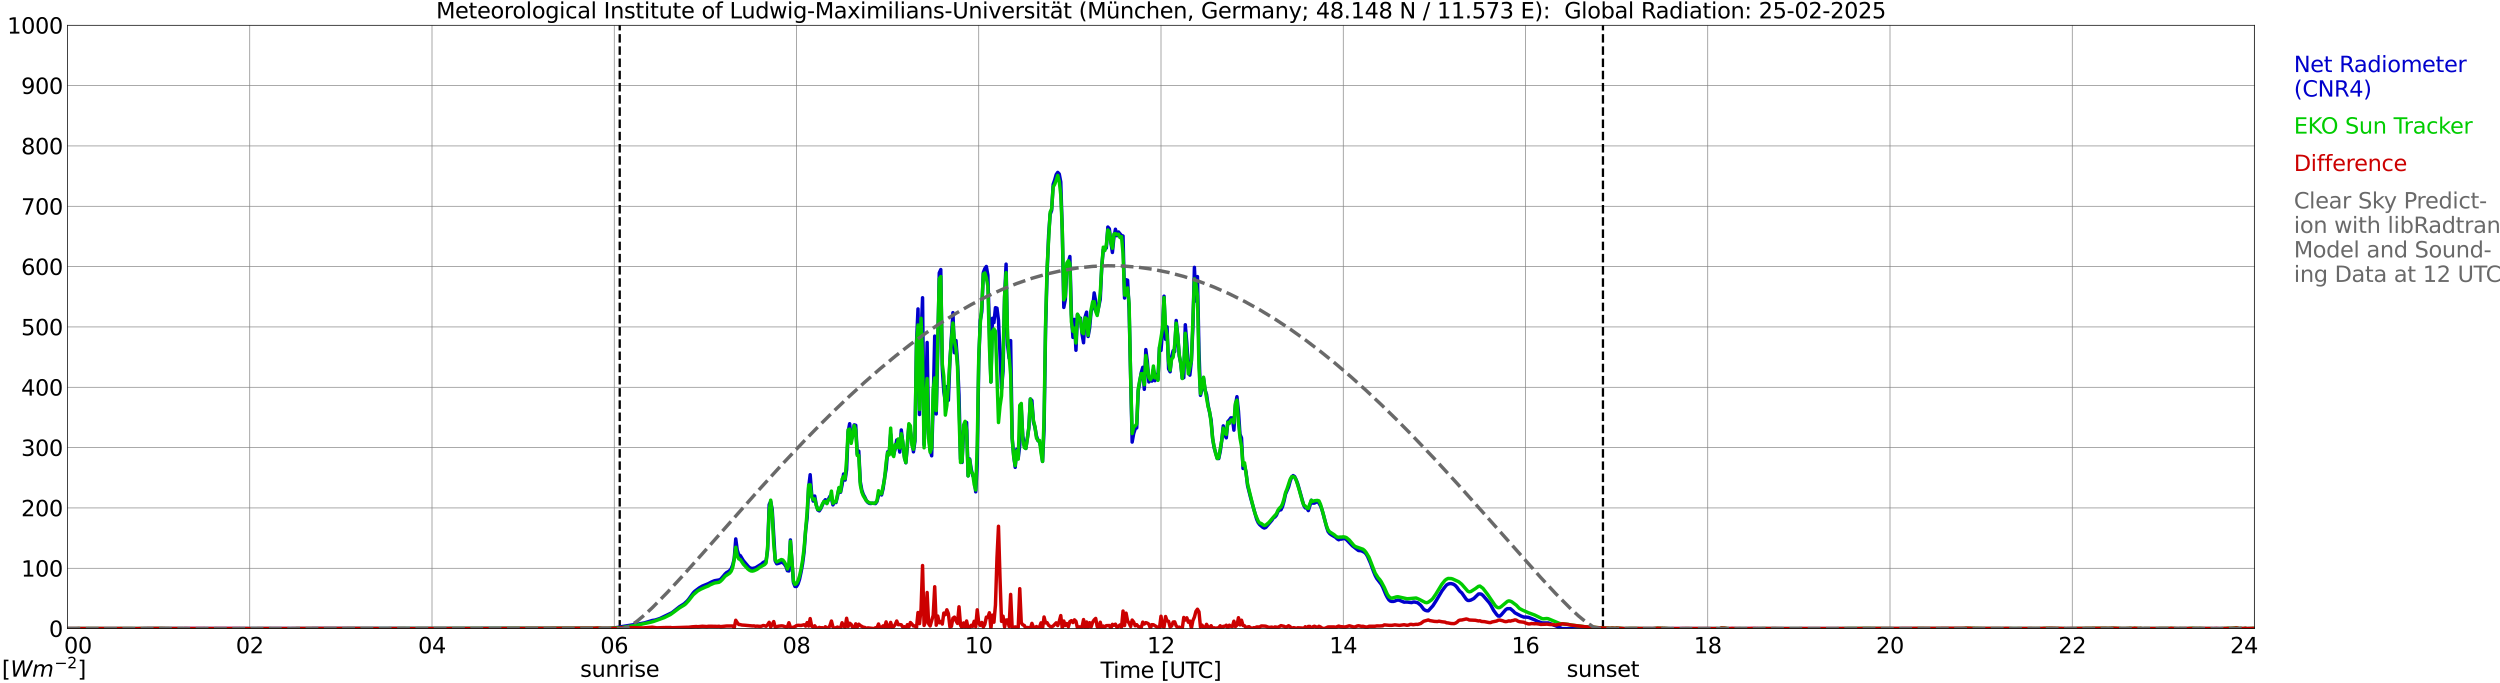 <?xml version="1.0" encoding="utf-8" standalone="no"?>
<!DOCTYPE svg PUBLIC "-//W3C//DTD SVG 1.1//EN"
  "http://www.w3.org/Graphics/SVG/1.1/DTD/svg11.dtd">
<svg xmlns:xlink="http://www.w3.org/1999/xlink" width="1085.4pt" height="296.64pt" viewBox="0 0 1085.4 296.64" xmlns="http://www.w3.org/2000/svg" version="1.1">
 <defs>
  <style type="text/css">*{stroke-linejoin: round; stroke-linecap: butt}</style>
 </defs>
 <g id="figure_1">
  <g id="patch_1">
   <path d="M 0 296.64 
L 1085.4 296.64 
L 1085.4 0 
L 0 0 
z
" style="fill: #ffffff"/>
  </g>
  <g id="axes_1">
   <g id="patch_2">
    <path d="M 29.306 272.909 
L 978.814 272.909 
L 978.814 10.976 
L 29.306 10.976 
z
" style="fill: #ffffff"/>
   </g>
   <g id="patch_3">
    <path d="M 978.814 272.909 
L 978.814 272.909 
L 978.814 10.976 
L 978.814 10.976 
z
" clip-path="url(#pe62081445b)" style="fill: #d3d3d3; opacity: 0.25; stroke: #d3d3d3; stroke-linejoin: miter"/>
   </g>
   <g id="matplotlib.axis_1">
    <g id="xtick_1">
     <g id="line2d_1">
      <path d="M 29.306 272.909 
L 29.306 10.976 
" clip-path="url(#pe62081445b)" style="fill: none; stroke: #808080; stroke-width: 0.3; stroke-linecap: square"/>
     </g>
     <g id="line2d_2"/>
     <g id="text_1">
      <!--    00 -->
      <g transform="translate(18.733 283.627) scale(0.095 -0.095)">
       <defs>
        <path id="DejaVuSans-20" transform="scale(0.016)"/>
        <path id="DejaVuSans-30" d="M 2034 4250 
Q 1547 4250 1301 3770 
Q 1056 3291 1056 2328 
Q 1056 1369 1301 889 
Q 1547 409 2034 409 
Q 2525 409 2770 889 
Q 3016 1369 3016 2328 
Q 3016 3291 2770 3770 
Q 2525 4250 2034 4250 
z
M 2034 4750 
Q 2819 4750 3233 4129 
Q 3647 3509 3647 2328 
Q 3647 1150 3233 529 
Q 2819 -91 2034 -91 
Q 1250 -91 836 529 
Q 422 1150 422 2328 
Q 422 3509 836 4129 
Q 1250 4750 2034 4750 
z
" transform="scale(0.016)"/>
       </defs>
       <use xlink:href="#DejaVuSans-20"/>
       <use xlink:href="#DejaVuSans-20" transform="translate(31.787 0)"/>
       <use xlink:href="#DejaVuSans-20" transform="translate(63.574 0)"/>
       <use xlink:href="#DejaVuSans-30" transform="translate(95.361 0)"/>
       <use xlink:href="#DejaVuSans-30" transform="translate(158.984 0)"/>
      </g>
     </g>
    </g>
    <g id="xtick_2">
     <g id="line2d_3">
      <path d="M 108.431 272.909 
L 108.431 10.976 
" clip-path="url(#pe62081445b)" style="fill: none; stroke: #808080; stroke-width: 0.3; stroke-linecap: square"/>
     </g>
     <g id="line2d_4"/>
     <g id="text_2">
      <!-- 02 -->
      <g transform="translate(102.387 283.627) scale(0.095 -0.095)">
       <defs>
        <path id="DejaVuSans-32" d="M 1228 531 
L 3431 531 
L 3431 0 
L 469 0 
L 469 531 
Q 828 903 1448 1529 
Q 2069 2156 2228 2338 
Q 2531 2678 2651 2914 
Q 2772 3150 2772 3378 
Q 2772 3750 2511 3984 
Q 2250 4219 1831 4219 
Q 1534 4219 1204 4116 
Q 875 4013 500 3803 
L 500 4441 
Q 881 4594 1212 4672 
Q 1544 4750 1819 4750 
Q 2544 4750 2975 4387 
Q 3406 4025 3406 3419 
Q 3406 3131 3298 2873 
Q 3191 2616 2906 2266 
Q 2828 2175 2409 1742 
Q 1991 1309 1228 531 
z
" transform="scale(0.016)"/>
       </defs>
       <use xlink:href="#DejaVuSans-30"/>
       <use xlink:href="#DejaVuSans-32" transform="translate(63.623 0)"/>
      </g>
     </g>
    </g>
    <g id="xtick_3">
     <g id="line2d_5">
      <path d="M 187.557 272.909 
L 187.557 10.976 
" clip-path="url(#pe62081445b)" style="fill: none; stroke: #808080; stroke-width: 0.3; stroke-linecap: square"/>
     </g>
     <g id="line2d_6"/>
     <g id="text_3">
      <!-- 04 -->
      <g transform="translate(181.513 283.627) scale(0.095 -0.095)">
       <defs>
        <path id="DejaVuSans-34" d="M 2419 4116 
L 825 1625 
L 2419 1625 
L 2419 4116 
z
M 2253 4666 
L 3047 4666 
L 3047 1625 
L 3713 1625 
L 3713 1100 
L 3047 1100 
L 3047 0 
L 2419 0 
L 2419 1100 
L 313 1100 
L 313 1709 
L 2253 4666 
z
" transform="scale(0.016)"/>
       </defs>
       <use xlink:href="#DejaVuSans-30"/>
       <use xlink:href="#DejaVuSans-34" transform="translate(63.623 0)"/>
      </g>
     </g>
    </g>
    <g id="xtick_4">
     <g id="line2d_7">
      <path d="M 266.683 272.909 
L 266.683 10.976 
" clip-path="url(#pe62081445b)" style="fill: none; stroke: #808080; stroke-width: 0.3; stroke-linecap: square"/>
     </g>
     <g id="line2d_8"/>
     <g id="text_4">
      <!-- 06 -->
      <g transform="translate(260.638 283.627) scale(0.095 -0.095)">
       <defs>
        <path id="DejaVuSans-36" d="M 2113 2584 
Q 1688 2584 1439 2293 
Q 1191 2003 1191 1497 
Q 1191 994 1439 701 
Q 1688 409 2113 409 
Q 2538 409 2786 701 
Q 3034 994 3034 1497 
Q 3034 2003 2786 2293 
Q 2538 2584 2113 2584 
z
M 3366 4563 
L 3366 3988 
Q 3128 4100 2886 4159 
Q 2644 4219 2406 4219 
Q 1781 4219 1451 3797 
Q 1122 3375 1075 2522 
Q 1259 2794 1537 2939 
Q 1816 3084 2150 3084 
Q 2853 3084 3261 2657 
Q 3669 2231 3669 1497 
Q 3669 778 3244 343 
Q 2819 -91 2113 -91 
Q 1303 -91 875 529 
Q 447 1150 447 2328 
Q 447 3434 972 4092 
Q 1497 4750 2381 4750 
Q 2619 4750 2861 4703 
Q 3103 4656 3366 4563 
z
" transform="scale(0.016)"/>
       </defs>
       <use xlink:href="#DejaVuSans-30"/>
       <use xlink:href="#DejaVuSans-36" transform="translate(63.623 0)"/>
      </g>
     </g>
    </g>
    <g id="xtick_5">
     <g id="line2d_9">
      <path d="M 345.808 272.909 
L 345.808 10.976 
" clip-path="url(#pe62081445b)" style="fill: none; stroke: #808080; stroke-width: 0.3; stroke-linecap: square"/>
     </g>
     <g id="line2d_10"/>
     <g id="text_5">
      <!-- 08 -->
      <g transform="translate(339.764 283.627) scale(0.095 -0.095)">
       <defs>
        <path id="DejaVuSans-38" d="M 2034 2216 
Q 1584 2216 1326 1975 
Q 1069 1734 1069 1313 
Q 1069 891 1326 650 
Q 1584 409 2034 409 
Q 2484 409 2743 651 
Q 3003 894 3003 1313 
Q 3003 1734 2745 1975 
Q 2488 2216 2034 2216 
z
M 1403 2484 
Q 997 2584 770 2862 
Q 544 3141 544 3541 
Q 544 4100 942 4425 
Q 1341 4750 2034 4750 
Q 2731 4750 3128 4425 
Q 3525 4100 3525 3541 
Q 3525 3141 3298 2862 
Q 3072 2584 2669 2484 
Q 3125 2378 3379 2068 
Q 3634 1759 3634 1313 
Q 3634 634 3220 271 
Q 2806 -91 2034 -91 
Q 1263 -91 848 271 
Q 434 634 434 1313 
Q 434 1759 690 2068 
Q 947 2378 1403 2484 
z
M 1172 3481 
Q 1172 3119 1398 2916 
Q 1625 2713 2034 2713 
Q 2441 2713 2670 2916 
Q 2900 3119 2900 3481 
Q 2900 3844 2670 4047 
Q 2441 4250 2034 4250 
Q 1625 4250 1398 4047 
Q 1172 3844 1172 3481 
z
" transform="scale(0.016)"/>
       </defs>
       <use xlink:href="#DejaVuSans-30"/>
       <use xlink:href="#DejaVuSans-38" transform="translate(63.623 0)"/>
      </g>
     </g>
    </g>
    <g id="xtick_6">
     <g id="line2d_11">
      <path d="M 424.934 272.909 
L 424.934 10.976 
" clip-path="url(#pe62081445b)" style="fill: none; stroke: #808080; stroke-width: 0.3; stroke-linecap: square"/>
     </g>
     <g id="line2d_12"/>
     <g id="text_6">
      <!-- 10 -->
      <g transform="translate(418.89 283.627) scale(0.095 -0.095)">
       <defs>
        <path id="DejaVuSans-31" d="M 794 531 
L 1825 531 
L 1825 4091 
L 703 3866 
L 703 4441 
L 1819 4666 
L 2450 4666 
L 2450 531 
L 3481 531 
L 3481 0 
L 794 0 
L 794 531 
z
" transform="scale(0.016)"/>
       </defs>
       <use xlink:href="#DejaVuSans-31"/>
       <use xlink:href="#DejaVuSans-30" transform="translate(63.623 0)"/>
      </g>
     </g>
    </g>
    <g id="xtick_7">
     <g id="line2d_13">
      <path d="M 504.06 272.909 
L 504.06 10.976 
" clip-path="url(#pe62081445b)" style="fill: none; stroke: #808080; stroke-width: 0.3; stroke-linecap: square"/>
     </g>
     <g id="line2d_14"/>
     <g id="text_7">
      <!-- 12 -->
      <g transform="translate(498.015 283.627) scale(0.095 -0.095)">
       <use xlink:href="#DejaVuSans-31"/>
       <use xlink:href="#DejaVuSans-32" transform="translate(63.623 0)"/>
      </g>
     </g>
    </g>
    <g id="xtick_8">
     <g id="line2d_15">
      <path d="M 583.185 272.909 
L 583.185 10.976 
" clip-path="url(#pe62081445b)" style="fill: none; stroke: #808080; stroke-width: 0.3; stroke-linecap: square"/>
     </g>
     <g id="line2d_16"/>
     <g id="text_8">
      <!-- 14 -->
      <g transform="translate(577.141 283.627) scale(0.095 -0.095)">
       <use xlink:href="#DejaVuSans-31"/>
       <use xlink:href="#DejaVuSans-34" transform="translate(63.623 0)"/>
      </g>
     </g>
    </g>
    <g id="xtick_9">
     <g id="line2d_17">
      <path d="M 662.311 272.909 
L 662.311 10.976 
" clip-path="url(#pe62081445b)" style="fill: none; stroke: #808080; stroke-width: 0.3; stroke-linecap: square"/>
     </g>
     <g id="line2d_18"/>
     <g id="text_9">
      <!-- 16 -->
      <g transform="translate(656.267 283.627) scale(0.095 -0.095)">
       <use xlink:href="#DejaVuSans-31"/>
       <use xlink:href="#DejaVuSans-36" transform="translate(63.623 0)"/>
      </g>
     </g>
    </g>
    <g id="xtick_10">
     <g id="line2d_19">
      <path d="M 741.437 272.909 
L 741.437 10.976 
" clip-path="url(#pe62081445b)" style="fill: none; stroke: #808080; stroke-width: 0.3; stroke-linecap: square"/>
     </g>
     <g id="line2d_20"/>
     <g id="text_10">
      <!-- 18 -->
      <g transform="translate(735.392 283.627) scale(0.095 -0.095)">
       <use xlink:href="#DejaVuSans-31"/>
       <use xlink:href="#DejaVuSans-38" transform="translate(63.623 0)"/>
      </g>
     </g>
    </g>
    <g id="xtick_11">
     <g id="line2d_21">
      <path d="M 820.562 272.909 
L 820.562 10.976 
" clip-path="url(#pe62081445b)" style="fill: none; stroke: #808080; stroke-width: 0.3; stroke-linecap: square"/>
     </g>
     <g id="line2d_22"/>
     <g id="text_11">
      <!-- 20 -->
      <g transform="translate(814.518 283.627) scale(0.095 -0.095)">
       <use xlink:href="#DejaVuSans-32"/>
       <use xlink:href="#DejaVuSans-30" transform="translate(63.623 0)"/>
      </g>
     </g>
    </g>
    <g id="xtick_12">
     <g id="line2d_23">
      <path d="M 899.688 272.909 
L 899.688 10.976 
" clip-path="url(#pe62081445b)" style="fill: none; stroke: #808080; stroke-width: 0.3; stroke-linecap: square"/>
     </g>
     <g id="line2d_24"/>
     <g id="text_12">
      <!-- 22 -->
      <g transform="translate(893.644 283.627) scale(0.095 -0.095)">
       <use xlink:href="#DejaVuSans-32"/>
       <use xlink:href="#DejaVuSans-32" transform="translate(63.623 0)"/>
      </g>
     </g>
    </g>
    <g id="xtick_13">
     <g id="line2d_25">
      <path d="M 978.814 272.909 
L 978.814 10.976 
" clip-path="url(#pe62081445b)" style="fill: none; stroke: #808080; stroke-width: 0.3; stroke-linecap: square"/>
     </g>
     <g id="line2d_26"/>
     <g id="text_13">
      <!-- 24    -->
      <g transform="translate(968.241 283.627) scale(0.095 -0.095)">
       <use xlink:href="#DejaVuSans-32"/>
       <use xlink:href="#DejaVuSans-34" transform="translate(63.623 0)"/>
       <use xlink:href="#DejaVuSans-20" transform="translate(127.246 0)"/>
       <use xlink:href="#DejaVuSans-20" transform="translate(159.033 0)"/>
       <use xlink:href="#DejaVuSans-20" transform="translate(190.82 0)"/>
      </g>
     </g>
    </g>
    <g id="text_14">
     <!-- Time [UTC] -->
     <g transform="translate(477.806 294.322) scale(0.095 -0.095)">
      <defs>
       <path id="DejaVuSans-54" d="M -19 4666 
L 3928 4666 
L 3928 4134 
L 2272 4134 
L 2272 0 
L 1638 0 
L 1638 4134 
L -19 4134 
L -19 4666 
z
" transform="scale(0.016)"/>
       <path id="DejaVuSans-69" d="M 603 3500 
L 1178 3500 
L 1178 0 
L 603 0 
L 603 3500 
z
M 603 4863 
L 1178 4863 
L 1178 4134 
L 603 4134 
L 603 4863 
z
" transform="scale(0.016)"/>
       <path id="DejaVuSans-6d" d="M 3328 2828 
Q 3544 3216 3844 3400 
Q 4144 3584 4550 3584 
Q 5097 3584 5394 3201 
Q 5691 2819 5691 2113 
L 5691 0 
L 5113 0 
L 5113 2094 
Q 5113 2597 4934 2840 
Q 4756 3084 4391 3084 
Q 3944 3084 3684 2787 
Q 3425 2491 3425 1978 
L 3425 0 
L 2847 0 
L 2847 2094 
Q 2847 2600 2669 2842 
Q 2491 3084 2119 3084 
Q 1678 3084 1418 2786 
Q 1159 2488 1159 1978 
L 1159 0 
L 581 0 
L 581 3500 
L 1159 3500 
L 1159 2956 
Q 1356 3278 1631 3431 
Q 1906 3584 2284 3584 
Q 2666 3584 2933 3390 
Q 3200 3197 3328 2828 
z
" transform="scale(0.016)"/>
       <path id="DejaVuSans-65" d="M 3597 1894 
L 3597 1613 
L 953 1613 
Q 991 1019 1311 708 
Q 1631 397 2203 397 
Q 2534 397 2845 478 
Q 3156 559 3463 722 
L 3463 178 
Q 3153 47 2828 -22 
Q 2503 -91 2169 -91 
Q 1331 -91 842 396 
Q 353 884 353 1716 
Q 353 2575 817 3079 
Q 1281 3584 2069 3584 
Q 2775 3584 3186 3129 
Q 3597 2675 3597 1894 
z
M 3022 2063 
Q 3016 2534 2758 2815 
Q 2500 3097 2075 3097 
Q 1594 3097 1305 2825 
Q 1016 2553 972 2059 
L 3022 2063 
z
" transform="scale(0.016)"/>
       <path id="DejaVuSans-5b" d="M 550 4863 
L 1875 4863 
L 1875 4416 
L 1125 4416 
L 1125 -397 
L 1875 -397 
L 1875 -844 
L 550 -844 
L 550 4863 
z
" transform="scale(0.016)"/>
       <path id="DejaVuSans-55" d="M 556 4666 
L 1191 4666 
L 1191 1831 
Q 1191 1081 1462 751 
Q 1734 422 2344 422 
Q 2950 422 3222 751 
Q 3494 1081 3494 1831 
L 3494 4666 
L 4128 4666 
L 4128 1753 
Q 4128 841 3676 375 
Q 3225 -91 2344 -91 
Q 1459 -91 1007 375 
Q 556 841 556 1753 
L 556 4666 
z
" transform="scale(0.016)"/>
       <path id="DejaVuSans-43" d="M 4122 4306 
L 4122 3641 
Q 3803 3938 3442 4084 
Q 3081 4231 2675 4231 
Q 1875 4231 1450 3742 
Q 1025 3253 1025 2328 
Q 1025 1406 1450 917 
Q 1875 428 2675 428 
Q 3081 428 3442 575 
Q 3803 722 4122 1019 
L 4122 359 
Q 3791 134 3420 21 
Q 3050 -91 2638 -91 
Q 1578 -91 968 557 
Q 359 1206 359 2328 
Q 359 3453 968 4101 
Q 1578 4750 2638 4750 
Q 3056 4750 3426 4639 
Q 3797 4528 4122 4306 
z
" transform="scale(0.016)"/>
       <path id="DejaVuSans-5d" d="M 1947 4863 
L 1947 -844 
L 622 -844 
L 622 -397 
L 1369 -397 
L 1369 4416 
L 622 4416 
L 622 4863 
L 1947 4863 
z
" transform="scale(0.016)"/>
      </defs>
      <use xlink:href="#DejaVuSans-54"/>
      <use xlink:href="#DejaVuSans-69" transform="translate(57.959 0)"/>
      <use xlink:href="#DejaVuSans-6d" transform="translate(85.742 0)"/>
      <use xlink:href="#DejaVuSans-65" transform="translate(183.154 0)"/>
      <use xlink:href="#DejaVuSans-20" transform="translate(244.678 0)"/>
      <use xlink:href="#DejaVuSans-5b" transform="translate(276.465 0)"/>
      <use xlink:href="#DejaVuSans-55" transform="translate(315.479 0)"/>
      <use xlink:href="#DejaVuSans-54" transform="translate(388.672 0)"/>
      <use xlink:href="#DejaVuSans-43" transform="translate(443.881 0)"/>
      <use xlink:href="#DejaVuSans-5d" transform="translate(513.705 0)"/>
     </g>
    </g>
   </g>
   <g id="matplotlib.axis_2">
    <g id="ytick_1">
     <g id="line2d_27">
      <path d="M 29.306 272.909 
L 978.814 272.909 
" clip-path="url(#pe62081445b)" style="fill: none; stroke: #808080; stroke-width: 0.3; stroke-linecap: square"/>
     </g>
     <g id="line2d_28"/>
     <g id="text_15">
      <!-- 0 -->
      <g transform="translate(21.261 276.518) scale(0.095 -0.095)">
       <use xlink:href="#DejaVuSans-30"/>
      </g>
     </g>
    </g>
    <g id="ytick_2">
     <g id="line2d_29">
      <path d="M 29.306 246.715 
L 978.814 246.715 
" clip-path="url(#pe62081445b)" style="fill: none; stroke: #808080; stroke-width: 0.3; stroke-linecap: square"/>
     </g>
     <g id="line2d_30"/>
     <g id="text_16">
      <!-- 100 -->
      <g transform="translate(9.173 250.325) scale(0.095 -0.095)">
       <use xlink:href="#DejaVuSans-31"/>
       <use xlink:href="#DejaVuSans-30" transform="translate(63.623 0)"/>
       <use xlink:href="#DejaVuSans-30" transform="translate(127.246 0)"/>
      </g>
     </g>
    </g>
    <g id="ytick_3">
     <g id="line2d_31">
      <path d="M 29.306 220.522 
L 978.814 220.522 
" clip-path="url(#pe62081445b)" style="fill: none; stroke: #808080; stroke-width: 0.3; stroke-linecap: square"/>
     </g>
     <g id="line2d_32"/>
     <g id="text_17">
      <!-- 200 -->
      <g transform="translate(9.173 224.131) scale(0.095 -0.095)">
       <use xlink:href="#DejaVuSans-32"/>
       <use xlink:href="#DejaVuSans-30" transform="translate(63.623 0)"/>
       <use xlink:href="#DejaVuSans-30" transform="translate(127.246 0)"/>
      </g>
     </g>
    </g>
    <g id="ytick_4">
     <g id="line2d_33">
      <path d="M 29.306 194.329 
L 978.814 194.329 
" clip-path="url(#pe62081445b)" style="fill: none; stroke: #808080; stroke-width: 0.3; stroke-linecap: square"/>
     </g>
     <g id="line2d_34"/>
     <g id="text_18">
      <!-- 300 -->
      <g transform="translate(9.173 197.938) scale(0.095 -0.095)">
       <defs>
        <path id="DejaVuSans-33" d="M 2597 2516 
Q 3050 2419 3304 2112 
Q 3559 1806 3559 1356 
Q 3559 666 3084 287 
Q 2609 -91 1734 -91 
Q 1441 -91 1130 -33 
Q 819 25 488 141 
L 488 750 
Q 750 597 1062 519 
Q 1375 441 1716 441 
Q 2309 441 2620 675 
Q 2931 909 2931 1356 
Q 2931 1769 2642 2001 
Q 2353 2234 1838 2234 
L 1294 2234 
L 1294 2753 
L 1863 2753 
Q 2328 2753 2575 2939 
Q 2822 3125 2822 3475 
Q 2822 3834 2567 4026 
Q 2313 4219 1838 4219 
Q 1578 4219 1281 4162 
Q 984 4106 628 3988 
L 628 4550 
Q 988 4650 1302 4700 
Q 1616 4750 1894 4750 
Q 2613 4750 3031 4423 
Q 3450 4097 3450 3541 
Q 3450 3153 3228 2886 
Q 3006 2619 2597 2516 
z
" transform="scale(0.016)"/>
       </defs>
       <use xlink:href="#DejaVuSans-33"/>
       <use xlink:href="#DejaVuSans-30" transform="translate(63.623 0)"/>
       <use xlink:href="#DejaVuSans-30" transform="translate(127.246 0)"/>
      </g>
     </g>
    </g>
    <g id="ytick_5">
     <g id="line2d_35">
      <path d="M 29.306 168.136 
L 978.814 168.136 
" clip-path="url(#pe62081445b)" style="fill: none; stroke: #808080; stroke-width: 0.3; stroke-linecap: square"/>
     </g>
     <g id="line2d_36"/>
     <g id="text_19">
      <!-- 400 -->
      <g transform="translate(9.173 171.745) scale(0.095 -0.095)">
       <use xlink:href="#DejaVuSans-34"/>
       <use xlink:href="#DejaVuSans-30" transform="translate(63.623 0)"/>
       <use xlink:href="#DejaVuSans-30" transform="translate(127.246 0)"/>
      </g>
     </g>
    </g>
    <g id="ytick_6">
     <g id="line2d_37">
      <path d="M 29.306 141.942 
L 978.814 141.942 
" clip-path="url(#pe62081445b)" style="fill: none; stroke: #808080; stroke-width: 0.3; stroke-linecap: square"/>
     </g>
     <g id="line2d_38"/>
     <g id="text_20">
      <!-- 500 -->
      <g transform="translate(9.173 145.551) scale(0.095 -0.095)">
       <defs>
        <path id="DejaVuSans-35" d="M 691 4666 
L 3169 4666 
L 3169 4134 
L 1269 4134 
L 1269 2991 
Q 1406 3038 1543 3061 
Q 1681 3084 1819 3084 
Q 2600 3084 3056 2656 
Q 3513 2228 3513 1497 
Q 3513 744 3044 326 
Q 2575 -91 1722 -91 
Q 1428 -91 1123 -41 
Q 819 9 494 109 
L 494 744 
Q 775 591 1075 516 
Q 1375 441 1709 441 
Q 2250 441 2565 725 
Q 2881 1009 2881 1497 
Q 2881 1984 2565 2268 
Q 2250 2553 1709 2553 
Q 1456 2553 1204 2497 
Q 953 2441 691 2322 
L 691 4666 
z
" transform="scale(0.016)"/>
       </defs>
       <use xlink:href="#DejaVuSans-35"/>
       <use xlink:href="#DejaVuSans-30" transform="translate(63.623 0)"/>
       <use xlink:href="#DejaVuSans-30" transform="translate(127.246 0)"/>
      </g>
     </g>
    </g>
    <g id="ytick_7">
     <g id="line2d_39">
      <path d="M 29.306 115.749 
L 978.814 115.749 
" clip-path="url(#pe62081445b)" style="fill: none; stroke: #808080; stroke-width: 0.3; stroke-linecap: square"/>
     </g>
     <g id="line2d_40"/>
     <g id="text_21">
      <!-- 600 -->
      <g transform="translate(9.173 119.358) scale(0.095 -0.095)">
       <use xlink:href="#DejaVuSans-36"/>
       <use xlink:href="#DejaVuSans-30" transform="translate(63.623 0)"/>
       <use xlink:href="#DejaVuSans-30" transform="translate(127.246 0)"/>
      </g>
     </g>
    </g>
    <g id="ytick_8">
     <g id="line2d_41">
      <path d="M 29.306 89.556 
L 978.814 89.556 
" clip-path="url(#pe62081445b)" style="fill: none; stroke: #808080; stroke-width: 0.3; stroke-linecap: square"/>
     </g>
     <g id="line2d_42"/>
     <g id="text_22">
      <!-- 700 -->
      <g transform="translate(9.173 93.165) scale(0.095 -0.095)">
       <defs>
        <path id="DejaVuSans-37" d="M 525 4666 
L 3525 4666 
L 3525 4397 
L 1831 0 
L 1172 0 
L 2766 4134 
L 525 4134 
L 525 4666 
z
" transform="scale(0.016)"/>
       </defs>
       <use xlink:href="#DejaVuSans-37"/>
       <use xlink:href="#DejaVuSans-30" transform="translate(63.623 0)"/>
       <use xlink:href="#DejaVuSans-30" transform="translate(127.246 0)"/>
      </g>
     </g>
    </g>
    <g id="ytick_9">
     <g id="line2d_43">
      <path d="M 29.306 63.362 
L 978.814 63.362 
" clip-path="url(#pe62081445b)" style="fill: none; stroke: #808080; stroke-width: 0.3; stroke-linecap: square"/>
     </g>
     <g id="line2d_44"/>
     <g id="text_23">
      <!-- 800 -->
      <g transform="translate(9.173 66.972) scale(0.095 -0.095)">
       <use xlink:href="#DejaVuSans-38"/>
       <use xlink:href="#DejaVuSans-30" transform="translate(63.623 0)"/>
       <use xlink:href="#DejaVuSans-30" transform="translate(127.246 0)"/>
      </g>
     </g>
    </g>
    <g id="ytick_10">
     <g id="line2d_45">
      <path d="M 29.306 37.169 
L 978.814 37.169 
" clip-path="url(#pe62081445b)" style="fill: none; stroke: #808080; stroke-width: 0.3; stroke-linecap: square"/>
     </g>
     <g id="line2d_46"/>
     <g id="text_24">
      <!-- 900 -->
      <g transform="translate(9.173 40.778) scale(0.095 -0.095)">
       <defs>
        <path id="DejaVuSans-39" d="M 703 97 
L 703 672 
Q 941 559 1184 500 
Q 1428 441 1663 441 
Q 2288 441 2617 861 
Q 2947 1281 2994 2138 
Q 2813 1869 2534 1725 
Q 2256 1581 1919 1581 
Q 1219 1581 811 2004 
Q 403 2428 403 3163 
Q 403 3881 828 4315 
Q 1253 4750 1959 4750 
Q 2769 4750 3195 4129 
Q 3622 3509 3622 2328 
Q 3622 1225 3098 567 
Q 2575 -91 1691 -91 
Q 1453 -91 1209 -44 
Q 966 3 703 97 
z
M 1959 2075 
Q 2384 2075 2632 2365 
Q 2881 2656 2881 3163 
Q 2881 3666 2632 3958 
Q 2384 4250 1959 4250 
Q 1534 4250 1286 3958 
Q 1038 3666 1038 3163 
Q 1038 2656 1286 2365 
Q 1534 2075 1959 2075 
z
" transform="scale(0.016)"/>
       </defs>
       <use xlink:href="#DejaVuSans-39"/>
       <use xlink:href="#DejaVuSans-30" transform="translate(63.623 0)"/>
       <use xlink:href="#DejaVuSans-30" transform="translate(127.246 0)"/>
      </g>
     </g>
    </g>
    <g id="ytick_11">
     <g id="line2d_47">
      <path d="M 29.306 10.976 
L 978.814 10.976 
" clip-path="url(#pe62081445b)" style="fill: none; stroke: #808080; stroke-width: 0.3; stroke-linecap: square"/>
     </g>
     <g id="line2d_48"/>
     <g id="text_25">
      <!-- 1000 -->
      <g transform="translate(3.128 14.585) scale(0.095 -0.095)">
       <use xlink:href="#DejaVuSans-31"/>
       <use xlink:href="#DejaVuSans-30" transform="translate(63.623 0)"/>
       <use xlink:href="#DejaVuSans-30" transform="translate(127.246 0)"/>
       <use xlink:href="#DejaVuSans-30" transform="translate(190.869 0)"/>
      </g>
     </g>
    </g>
   </g>
   <g id="line2d_49">
    <path d="M 269.057 272.909 
L 269.057 10.976 
" clip-path="url(#pe62081445b)" style="fill: none; stroke-dasharray: 3.7,1.6; stroke-dashoffset: 0; stroke: #000000"/>
   </g>
   <g id="line2d_50">
    <path d="M 695.939 272.909 
L 695.939 10.976 
" clip-path="url(#pe62081445b)" style="fill: none; stroke-dasharray: 3.7,1.6; stroke-dashoffset: 0; stroke: #000000"/>
   </g>
   <g id="line2d_51">
    <path d="M 29.306 272.909 
L 265.364 272.815 
L 266.683 272.592 
L 268.661 272.348 
L 269.98 272.044 
L 274.595 271.295 
L 275.914 271.175 
L 279.87 270.405 
L 283.167 269.391 
L 284.486 269.189 
L 286.464 268.54 
L 291.739 266.009 
L 295.036 263.395 
L 297.014 262.159 
L 298.333 260.944 
L 298.992 260.174 
L 300.971 257.418 
L 301.63 256.729 
L 303.608 255.231 
L 304.927 254.461 
L 307.564 253.387 
L 308.883 252.68 
L 310.202 252.132 
L 312.18 251.787 
L 312.839 251.504 
L 314.158 249.984 
L 314.818 249.175 
L 315.477 248.567 
L 316.136 248.222 
L 316.796 247.716 
L 317.455 246.886 
L 318.114 245.264 
L 318.774 242.53 
L 319.433 233.98 
L 320.093 238.863 
L 320.752 240.908 
L 321.411 241.212 
L 322.73 243.399 
L 324.708 245.731 
L 325.368 246.399 
L 326.027 246.702 
L 326.686 246.805 
L 328.005 246.501 
L 330.643 244.858 
L 331.302 244.211 
L 331.961 243.887 
L 332.621 243.399 
L 333.28 238.742 
L 333.94 219.084 
L 334.599 217.767 
L 335.258 221.169 
L 336.577 243.536 
L 337.236 244.772 
L 337.896 244.61 
L 339.215 244.122 
L 339.874 244.264 
L 340.533 244.913 
L 341.193 245.885 
L 341.852 247.768 
L 342.512 247.892 
L 343.171 234.418 
L 344.49 252.976 
L 345.149 254.615 
L 345.808 254.615 
L 346.468 253.541 
L 347.127 251.496 
L 347.787 248.418 
L 348.446 244.772 
L 349.105 239.625 
L 349.765 230.468 
L 350.424 224.776 
L 351.083 211.669 
L 351.743 206.098 
L 352.402 214.626 
L 353.062 217.544 
L 353.721 215.357 
L 354.38 219.165 
L 355.04 221.394 
L 355.699 221.798 
L 356.359 220.787 
L 357.677 217.827 
L 358.337 216.957 
L 358.996 218.416 
L 359.655 216.753 
L 360.315 215.498 
L 360.974 216.491 
L 361.634 219.205 
L 362.293 217.848 
L 362.952 218.212 
L 363.612 215.396 
L 364.271 211.933 
L 364.93 213.715 
L 365.59 210.577 
L 366.249 205.794 
L 366.909 208.429 
L 367.568 203.871 
L 368.227 187.461 
L 368.887 183.956 
L 369.546 190.662 
L 370.206 189.446 
L 370.865 184.464 
L 371.524 184.645 
L 372.184 197.124 
L 372.843 195.848 
L 373.502 209.139 
L 374.162 212.785 
L 374.821 214.689 
L 375.481 215.883 
L 376.14 217.321 
L 376.799 218.152 
L 377.459 218.558 
L 378.118 218.618 
L 378.777 218.476 
L 380.096 218.639 
L 380.756 217.727 
L 381.415 215.053 
L 382.074 214.304 
L 382.734 214.891 
L 383.393 212.216 
L 384.053 207.394 
L 384.712 203.627 
L 385.371 196.173 
L 386.031 196.982 
L 386.69 188.556 
L 387.349 196.477 
L 388.009 197.367 
L 388.668 194.816 
L 389.328 191.026 
L 389.987 192.262 
L 390.646 196.272 
L 391.306 186.673 
L 392.624 197.954 
L 393.284 200.914 
L 393.943 193.661 
L 394.603 184.687 
L 395.262 187.521 
L 395.921 191.351 
L 396.581 196.173 
L 397.24 191.534 
L 397.899 149.093 
L 398.559 134.124 
L 399.218 179.967 
L 399.878 146.662 
L 400.537 129.262 
L 401.196 193.053 
L 401.856 178.204 
L 402.515 148.687 
L 403.175 188.373 
L 403.834 195.219 
L 404.493 197.894 
L 405.153 174.76 
L 405.812 145.913 
L 406.471 179.723 
L 407.131 152.396 
L 407.79 118.504 
L 408.45 117.025 
L 409.109 160.113 
L 409.768 170.1 
L 410.428 174.173 
L 411.087 167.871 
L 411.746 173.809 
L 412.406 157.095 
L 413.725 135.742 
L 414.384 153.145 
L 415.043 147.838 
L 415.703 156.893 
L 416.362 171.601 
L 417.022 199.353 
L 417.681 200.77 
L 418.34 186.995 
L 419 183.652 
L 419.659 183.43 
L 420.318 206.564 
L 420.978 199.251 
L 421.637 203.546 
L 422.297 206.483 
L 422.956 207.192 
L 423.615 213.534 
L 424.275 201.398 
L 424.934 156.993 
L 425.593 139.066 
L 426.253 135.357 
L 426.912 118.3 
L 427.572 116.64 
L 428.231 115.689 
L 428.89 119.476 
L 430.209 165.786 
L 430.869 138.194 
L 431.528 140.059 
L 432.187 133.576 
L 432.847 133.799 
L 433.506 139.024 
L 434.825 168.783 
L 435.484 161.126 
L 436.144 129.199 
L 436.803 114.675 
L 437.462 149.944 
L 438.122 155.516 
L 438.781 147.878 
L 439.44 190.015 
L 440.1 197.713 
L 440.759 202.897 
L 441.419 195.078 
L 442.078 198.847 
L 442.737 193.276 
L 443.397 177.678 
L 444.056 189.467 
L 444.716 192.972 
L 445.375 194.714 
L 446.694 185.719 
L 447.353 173.241 
L 448.012 173.888 
L 448.672 183.186 
L 449.331 185.517 
L 449.991 189.266 
L 450.65 191.269 
L 451.309 191.919 
L 451.969 194.208 
L 452.628 200.306 
L 453.287 186.61 
L 453.947 142.914 
L 454.606 118.646 
L 455.266 102.034 
L 455.925 93.081 
L 456.584 91.358 
L 457.244 80.013 
L 457.903 78.151 
L 458.563 75.781 
L 459.222 74.848 
L 459.881 75.537 
L 460.541 79.002 
L 461.2 100.009 
L 461.859 133.474 
L 462.519 130.03 
L 463.178 116.357 
L 464.497 111.372 
L 465.156 136.271 
L 465.816 146.479 
L 466.475 138.681 
L 467.134 152.071 
L 467.794 136.615 
L 468.453 138.519 
L 469.113 138.134 
L 469.772 144.96 
L 470.431 148.81 
L 471.091 137.709 
L 471.75 135.52 
L 472.409 146.094 
L 473.069 142.429 
L 473.728 135.116 
L 474.388 133.799 
L 475.047 127.174 
L 475.706 130.821 
L 476.366 136.169 
L 477.685 129.951 
L 478.344 115.689 
L 479.003 108.436 
L 479.663 108.153 
L 480.322 107.666 
L 480.981 98.571 
L 481.641 99.341 
L 482.3 105.196 
L 482.96 109.612 
L 483.619 103.027 
L 484.278 99.522 
L 484.938 102.338 
L 485.597 100.717 
L 486.916 102.278 
L 487.575 102.461 
L 488.235 129.404 
L 488.894 121.441 
L 489.553 121.645 
L 490.213 134.304 
L 491.532 191.937 
L 492.191 188.273 
L 492.85 186.164 
L 493.51 185.761 
L 494.169 169.757 
L 495.488 161.755 
L 496.147 159.466 
L 496.807 169.026 
L 497.466 151.767 
L 498.125 156.912 
L 498.785 165.825 
L 499.444 165.076 
L 500.103 165.461 
L 500.763 160.579 
L 501.422 165.28 
L 502.082 162.564 
L 502.741 164.712 
L 503.4 150.895 
L 504.06 152.152 
L 504.719 143.503 
L 505.379 128.592 
L 506.038 147.312 
L 506.697 141.903 
L 507.357 160.175 
L 508.016 161.409 
L 508.675 154.766 
L 509.335 152.255 
L 509.994 152.658 
L 510.654 139.147 
L 511.313 145.366 
L 511.972 154.562 
L 512.632 157.703 
L 513.291 164.225 
L 513.95 163.963 
L 514.61 140.991 
L 515.269 149.012 
L 515.929 159.568 
L 516.588 162.868 
L 517.247 156.752 
L 517.907 141.982 
L 518.566 116.074 
L 519.226 130.7 
L 519.885 120.084 
L 520.544 152.255 
L 521.204 171.64 
L 521.863 168.803 
L 522.522 164.246 
L 523.182 169.27 
L 523.841 171.255 
L 524.501 175.873 
L 525.819 182.377 
L 526.479 190.379 
L 527.138 194.41 
L 528.457 198.907 
L 529.116 199.088 
L 529.776 196.01 
L 530.435 191.23 
L 531.094 184.889 
L 531.754 188.881 
L 532.413 190.096 
L 533.073 183.024 
L 533.732 182.356 
L 534.391 181.405 
L 535.051 181.405 
L 535.71 186.754 
L 536.369 175.954 
L 537.029 172.227 
L 537.688 178.508 
L 538.348 188.535 
L 539.007 190.114 
L 539.666 203.384 
L 540.326 202.169 
L 540.985 205.026 
L 541.644 210.839 
L 542.963 216.067 
L 545.601 225.486 
L 546.26 226.924 
L 546.919 227.793 
L 548.238 228.93 
L 548.898 229.252 
L 549.557 228.99 
L 552.195 225.892 
L 552.854 224.857 
L 553.513 224.472 
L 554.173 223.684 
L 554.832 222.062 
L 555.491 221.476 
L 556.151 221.313 
L 556.81 219.935 
L 557.47 217.586 
L 558.129 214.506 
L 559.448 211.467 
L 560.107 209.015 
L 560.766 207.111 
L 561.426 206.483 
L 562.085 206.93 
L 562.745 208.327 
L 563.404 210.008 
L 566.042 219.409 
L 566.701 220.501 
L 567.36 220.561 
L 568.02 221.677 
L 568.679 219.671 
L 569.338 217.201 
L 569.998 218.456 
L 570.657 218.435 
L 571.976 217.727 
L 572.635 218.456 
L 573.295 219.59 
L 573.954 221.271 
L 575.273 226.133 
L 575.932 228.786 
L 576.592 230.753 
L 577.251 231.602 
L 577.91 232.131 
L 579.889 233.305 
L 580.548 233.954 
L 581.207 234.357 
L 581.867 234.035 
L 582.526 234.035 
L 583.185 233.81 
L 583.845 233.852 
L 584.504 234.195 
L 587.142 236.972 
L 589.779 239.017 
L 591.098 239.14 
L 592.417 239.808 
L 593.076 240.476 
L 593.736 241.55 
L 595.054 244.589 
L 596.373 248.235 
L 597.032 249.814 
L 597.692 251.092 
L 599.67 253.665 
L 600.329 254.901 
L 601.648 258.081 
L 602.307 259.356 
L 602.967 260.388 
L 603.626 260.957 
L 604.286 261.119 
L 604.945 261.119 
L 605.604 260.957 
L 606.264 260.653 
L 606.923 260.512 
L 607.582 260.611 
L 609.561 261.423 
L 610.879 261.381 
L 612.858 261.625 
L 613.517 261.402 
L 614.176 261.381 
L 615.495 261.685 
L 616.814 262.78 
L 618.133 264.543 
L 618.792 264.967 
L 619.451 265.171 
L 620.111 265.19 
L 622.089 263.023 
L 623.408 260.978 
L 626.045 256.541 
L 627.364 254.778 
L 628.023 253.987 
L 628.683 253.604 
L 629.342 253.4 
L 630.001 253.379 
L 630.661 253.523 
L 631.32 253.806 
L 631.98 254.333 
L 632.639 255.082 
L 633.298 256.053 
L 633.958 256.823 
L 634.617 257.371 
L 636.595 260.187 
L 637.255 260.692 
L 637.914 260.692 
L 638.573 260.532 
L 639.892 259.844 
L 641.87 257.897 
L 642.53 257.837 
L 643.189 257.979 
L 643.848 258.526 
L 646.486 261.564 
L 647.145 262.515 
L 648.464 264.988 
L 649.783 266.811 
L 650.442 267.461 
L 651.102 267.5 
L 651.761 266.973 
L 653.739 264.684 
L 654.399 264.26 
L 655.717 264.239 
L 657.036 265.352 
L 657.695 266.062 
L 660.333 267.44 
L 661.652 267.945 
L 662.311 267.885 
L 663.63 268.047 
L 666.267 269.1 
L 667.586 269.768 
L 668.905 270.234 
L 669.564 270.436 
L 670.883 270.457 
L 672.202 270.436 
L 673.521 270.944 
L 676.158 272.018 
L 676.817 272.443 
L 677.477 272.566 
L 678.136 272.909 
L 978.154 272.909 
L 978.154 272.909 
" clip-path="url(#pe62081445b)" style="fill: none; stroke: #0000cc; stroke-width: 1.5; stroke-linecap: square"/>
   </g>
   <g id="line2d_52">
    <path d="M 28.646 272.922 
L 38.537 272.866 
L 46.45 272.901 
L 49.747 272.915 
L 52.384 272.861 
L 54.362 272.88 
L 66.231 272.869 
L 68.869 272.85 
L 76.122 272.922 
L 78.1 272.903 
L 82.716 272.973 
L 84.694 272.961 
L 88.65 272.953 
L 91.288 272.936 
L 94.584 272.958 
L 103.816 272.955 
L 108.431 272.902 
L 111.069 272.916 
L 122.278 272.93 
L 124.916 272.929 
L 258.111 272.756 
L 259.43 272.685 
L 261.408 272.823 
L 264.045 272.816 
L 267.342 272.641 
L 268.661 272.518 
L 269.98 272.456 
L 271.958 272.102 
L 276.573 271.466 
L 277.892 271.129 
L 282.508 270.145 
L 283.827 269.788 
L 288.442 268.132 
L 291.08 266.812 
L 292.399 265.86 
L 295.036 263.894 
L 297.014 262.707 
L 297.674 262.202 
L 298.992 260.755 
L 300.971 258.226 
L 302.949 256.53 
L 304.267 255.799 
L 306.246 254.902 
L 307.564 254.393 
L 308.224 253.956 
L 310.202 253.116 
L 312.18 252.8 
L 312.839 252.351 
L 313.499 251.715 
L 314.818 250.168 
L 316.796 248.845 
L 317.455 248.011 
L 318.114 246.378 
L 318.774 242.87 
L 319.433 237.598 
L 320.093 241.449 
L 320.752 242.671 
L 321.411 242.93 
L 322.73 244.933 
L 324.708 247.053 
L 325.368 247.57 
L 326.027 247.886 
L 326.686 247.949 
L 327.346 247.798 
L 328.665 247.199 
L 329.983 246.22 
L 331.961 245.125 
L 332.621 244.391 
L 333.28 237.057 
L 333.94 221.803 
L 334.599 217.148 
L 335.258 223.106 
L 335.918 236.073 
L 336.577 243.024 
L 337.236 243.955 
L 339.215 242.934 
L 339.874 243.112 
L 340.533 243.955 
L 341.193 245.158 
L 341.852 247.05 
L 342.512 245.347 
L 343.171 234.999 
L 344.49 252.377 
L 345.149 253.74 
L 345.808 253.315 
L 346.468 252.106 
L 347.127 250.072 
L 347.787 247.068 
L 348.446 243.222 
L 349.105 237.955 
L 350.424 222.17 
L 351.083 210.577 
L 351.743 210.438 
L 352.402 215.668 
L 353.062 216.902 
L 353.721 216.576 
L 354.38 219.454 
L 355.04 221.21 
L 355.699 221.279 
L 356.359 220.458 
L 357.018 218.889 
L 357.677 217.782 
L 358.337 217.75 
L 358.996 218.668 
L 359.655 216.964 
L 360.315 216.767 
L 360.974 213.211 
L 361.634 218.523 
L 362.293 217.971 
L 362.952 217.795 
L 364.271 211.645 
L 364.93 213.435 
L 365.59 208.041 
L 366.249 206.842 
L 366.909 207.832 
L 367.568 199.39 
L 368.227 186.571 
L 368.887 186.282 
L 369.546 192.491 
L 370.206 189.109 
L 370.865 184.788 
L 371.524 186.704 
L 372.184 197.757 
L 372.843 197.762 
L 373.502 210.455 
L 374.162 213.675 
L 374.821 215.277 
L 376.14 217.402 
L 377.459 218.316 
L 378.777 218.473 
L 379.437 218.527 
L 380.096 218.265 
L 380.756 217.392 
L 381.415 213.049 
L 382.074 214.383 
L 382.734 214.385 
L 384.053 207.965 
L 384.712 200.718 
L 385.371 196.533 
L 386.031 197.517 
L 386.69 185.865 
L 387.349 196.987 
L 388.009 198.208 
L 388.668 193.031 
L 389.328 194.315 
L 389.987 190.575 
L 390.646 194.541 
L 391.306 188.318 
L 391.965 191.85 
L 392.624 198.773 
L 393.284 200.838 
L 394.603 183.961 
L 395.262 184.878 
L 395.921 193.326 
L 396.581 195.057 
L 397.24 190.35 
L 397.899 149.363 
L 398.559 141.1 
L 399.218 177.798 
L 399.878 138.184 
L 400.537 156.64 
L 401.196 194.415 
L 401.856 175.157 
L 402.515 164.352 
L 403.175 190.456 
L 403.834 196.364 
L 404.493 194.514 
L 405.153 169.027 
L 405.812 164.079 
L 406.471 178.249 
L 407.131 146.944 
L 407.79 121.023 
L 408.45 120.092 
L 409.109 158.147 
L 409.768 163.364 
L 410.428 180.221 
L 411.087 176.033 
L 411.746 167.325 
L 412.406 156.338 
L 413.065 147.374 
L 413.725 140.253 
L 414.384 148.164 
L 415.043 151.248 
L 415.703 159.146 
L 417.022 200.8 
L 417.681 200.43 
L 418.34 184.538 
L 419 182.927 
L 419.659 186.732 
L 420.318 206.643 
L 420.978 199.56 
L 421.637 204.968 
L 422.297 205.496 
L 422.956 210.364 
L 423.615 212.74 
L 424.275 193.251 
L 424.934 154.557 
L 425.593 140.445 
L 426.253 132.685 
L 426.912 118.961 
L 427.572 118.503 
L 428.231 120.648 
L 428.89 124.324 
L 429.55 150.006 
L 430.209 165.895 
L 430.869 144.038 
L 431.528 142.829 
L 432.187 143.823 
L 433.506 183.446 
L 434.165 176.329 
L 434.825 171.918 
L 435.484 155.739 
L 436.144 128.516 
L 436.803 118.379 
L 437.462 146.167 
L 438.781 162.71 
L 439.44 190.406 
L 440.1 198.281 
L 440.759 202.172 
L 441.419 195.687 
L 442.078 199.338 
L 442.737 175.949 
L 443.397 175.155 
L 444.056 191.092 
L 444.716 194.326 
L 445.375 194.701 
L 446.034 190.627 
L 446.694 185.326 
L 447.353 173.237 
L 448.012 176.157 
L 448.672 182.58 
L 449.331 185.167 
L 449.991 190.163 
L 450.65 191.285 
L 451.309 191.221 
L 451.969 196.704 
L 452.628 200.349 
L 453.287 181.579 
L 453.947 140.45 
L 454.606 116.07 
L 455.925 92.134 
L 456.584 90.592 
L 457.244 81.141 
L 457.903 80.024 
L 458.563 78.287 
L 459.222 76.161 
L 459.881 78.663 
L 460.541 84.647 
L 461.2 99.987 
L 461.859 130.185 
L 462.519 128.681 
L 463.178 114.157 
L 463.838 113.191 
L 464.497 114.401 
L 465.156 139.719 
L 465.816 143.857 
L 466.475 142.476 
L 467.134 148.917 
L 467.794 136.38 
L 469.113 138.897 
L 469.772 144.283 
L 470.431 144.895 
L 471.091 137.946 
L 471.75 138.385 
L 472.409 145.589 
L 473.728 134.341 
L 474.388 131.028 
L 475.047 130.955 
L 475.706 135.237 
L 476.366 136.975 
L 477.025 133.013 
L 477.685 127.19 
L 478.344 115.692 
L 479.003 107.321 
L 479.663 108.794 
L 480.322 106.386 
L 480.981 99.826 
L 481.641 100.673 
L 482.3 105.256 
L 482.96 107.766 
L 483.619 101.595 
L 484.278 101.437 
L 484.938 101.818 
L 485.597 101.694 
L 486.256 103.132 
L 486.916 102.765 
L 487.575 110.086 
L 488.235 128.079 
L 488.894 128.148 
L 489.553 124.997 
L 490.213 131.95 
L 490.872 163.947 
L 491.532 188.24 
L 492.191 185.426 
L 492.85 184.927 
L 493.51 184.045 
L 494.169 168.849 
L 494.828 165.078 
L 495.488 162.232 
L 496.147 162.276 
L 496.807 167.059 
L 497.466 154.346 
L 498.785 163.912 
L 499.444 164.884 
L 500.103 163.753 
L 500.763 158.915 
L 501.422 164.042 
L 502.082 163.254 
L 502.741 165.14 
L 503.4 150.612 
L 504.719 142.524 
L 505.379 129.219 
L 506.038 142.078 
L 506.697 145.254 
L 507.357 157.022 
L 508.016 160.72 
L 508.675 155.892 
L 509.335 155.109 
L 509.994 149.729 
L 510.654 140.319 
L 511.313 145.832 
L 511.972 153.907 
L 512.632 158.016 
L 513.291 164.345 
L 513.95 159.133 
L 514.61 144.699 
L 515.929 162.326 
L 517.247 156.64 
L 518.566 121.062 
L 519.226 123.231 
L 519.885 128.496 
L 520.544 159.528 
L 521.204 170.977 
L 522.522 163.762 
L 523.182 169.009 
L 524.501 176.562 
L 525.16 178.721 
L 525.819 183.63 
L 526.479 190.5 
L 527.138 194.057 
L 527.797 196.983 
L 528.457 199.125 
L 529.116 198.719 
L 530.435 191.141 
L 531.094 185.864 
L 531.754 187.873 
L 532.413 188.63 
L 533.073 183.37 
L 533.732 183.83 
L 534.391 182.41 
L 535.051 182.27 
L 535.71 183.546 
L 536.369 175.096 
L 537.029 173.727 
L 537.688 183.23 
L 538.348 190.116 
L 539.007 193.753 
L 539.666 202.03 
L 540.326 200.94 
L 541.644 210.141 
L 544.282 220.902 
L 544.941 223.123 
L 546.26 226.247 
L 546.919 227.101 
L 547.579 227.258 
L 548.238 227.78 
L 548.898 228.159 
L 549.557 227.96 
L 550.876 226.86 
L 552.854 224.533 
L 554.173 223.055 
L 554.832 221.535 
L 555.491 220.615 
L 556.151 220.029 
L 556.81 218.756 
L 557.47 216.602 
L 558.129 213.846 
L 558.788 212.217 
L 560.107 208.164 
L 560.766 207.044 
L 561.426 206.872 
L 562.085 207.269 
L 562.745 208.415 
L 564.063 212.64 
L 565.382 217.478 
L 566.042 219.292 
L 566.701 219.696 
L 567.36 220.541 
L 568.02 220.745 
L 568.679 218.735 
L 569.338 217.203 
L 569.998 217.685 
L 570.657 217.407 
L 571.976 217.262 
L 572.635 217.453 
L 573.295 218.889 
L 574.613 223.555 
L 575.273 226.267 
L 575.932 228.363 
L 576.592 230.047 
L 577.251 230.884 
L 579.229 232.144 
L 579.889 232.732 
L 580.548 233.143 
L 581.207 233.26 
L 581.867 233.159 
L 582.526 233.182 
L 583.185 233.061 
L 583.845 233.164 
L 584.504 233.38 
L 585.823 234.455 
L 587.801 236.824 
L 588.46 237.295 
L 590.439 237.987 
L 591.757 238.46 
L 592.417 239.007 
L 593.076 239.807 
L 594.395 242.006 
L 595.714 245.411 
L 597.032 248.797 
L 598.351 250.874 
L 599.011 251.595 
L 599.67 252.525 
L 600.989 255.01 
L 602.307 257.976 
L 602.967 258.959 
L 603.626 259.536 
L 604.286 259.709 
L 605.604 259.339 
L 606.264 259.137 
L 606.923 259.076 
L 610.879 259.947 
L 612.198 259.869 
L 614.836 259.623 
L 616.154 260.202 
L 618.792 261.569 
L 619.451 261.666 
L 620.111 261.433 
L 621.429 260.505 
L 622.089 259.832 
L 623.408 257.902 
L 626.045 253.574 
L 627.364 251.953 
L 628.023 251.465 
L 628.683 251.145 
L 630.001 251.178 
L 630.661 251.355 
L 633.298 252.57 
L 634.617 253.647 
L 637.255 256.676 
L 637.914 256.965 
L 638.573 256.818 
L 640.552 255.565 
L 641.87 254.576 
L 642.53 254.446 
L 643.848 255.431 
L 645.827 258.015 
L 647.805 260.93 
L 649.123 262.873 
L 649.783 263.527 
L 650.442 263.843 
L 651.102 263.79 
L 651.761 263.372 
L 654.399 261.135 
L 655.058 260.871 
L 655.717 261.007 
L 656.377 261.301 
L 658.355 262.771 
L 659.674 264.167 
L 660.992 264.875 
L 663.63 266.036 
L 666.267 267.014 
L 669.564 268.62 
L 670.224 268.657 
L 671.542 268.528 
L 672.202 268.63 
L 674.18 269.454 
L 676.817 270.554 
L 677.477 270.785 
L 679.455 270.95 
L 680.774 271.103 
L 682.092 271.367 
L 688.027 272.096 
L 692.643 272.412 
L 695.28 272.61 
L 699.236 272.779 
L 699.896 272.691 
L 701.215 272.789 
L 701.874 272.688 
L 703.852 272.818 
L 705.171 272.916 
L 707.808 272.84 
L 717.699 272.935 
L 719.677 272.74 
L 722.974 272.839 
L 724.952 272.925 
L 726.93 272.97 
L 734.184 272.945 
L 736.162 272.947 
L 741.437 272.928 
L 742.756 272.928 
L 745.393 272.878 
L 746.052 272.962 
L 746.712 272.907 
L 747.371 272.659 
L 748.69 272.721 
L 750.668 272.963 
L 752.646 272.946 
L 755.284 272.92 
L 757.262 272.913 
L 761.218 273.007 
L 765.174 272.883 
L 772.428 272.925 
L 775.065 272.909 
L 794.187 272.95 
L 796.825 272.932 
L 804.078 272.841 
L 806.056 272.85 
L 808.034 272.836 
L 809.353 272.818 
L 828.475 272.94 
L 831.112 272.886 
L 832.431 272.864 
L 851.553 272.878 
L 854.191 272.749 
L 860.785 272.873 
L 886.5 272.875 
L 887.819 272.779 
L 898.369 272.92 
L 899.688 272.9 
L 902.985 272.848 
L 904.304 272.863 
L 905.622 272.82 
L 912.876 272.789 
L 915.513 272.821 
L 917.491 272.744 
L 921.448 272.896 
L 922.766 272.875 
L 924.085 272.849 
L 924.745 272.789 
L 926.063 272.854 
L 926.723 272.772 
L 928.701 272.878 
L 929.36 272.808 
L 930.02 272.909 
L 931.998 272.874 
L 941.888 272.86 
L 942.548 272.795 
L 945.845 272.943 
L 946.504 272.859 
L 947.823 272.898 
L 949.142 272.925 
L 951.779 272.765 
L 953.098 272.85 
L 954.417 272.871 
L 955.076 272.816 
L 957.054 272.94 
L 959.032 272.869 
L 961.67 273.008 
L 966.285 272.843 
L 967.604 272.751 
L 968.264 272.858 
L 970.901 272.592 
L 972.22 272.883 
L 972.879 272.809 
L 973.539 272.957 
L 974.857 272.773 
L 975.517 272.915 
L 978.154 272.824 
L 978.154 272.824 
" clip-path="url(#pe62081445b)" style="fill: none; stroke: #00cc00; stroke-width: 1.5; stroke-linecap: square"/>
   </g>
   <g id="line2d_53">
    <path d="M 29.306 272.892 
L 33.921 272.867 
L 50.406 272.88 
L 59.637 272.9 
L 66.89 272.842 
L 68.869 272.85 
L 76.122 272.895 
L 82.716 272.845 
L 84.694 272.856 
L 88.65 272.864 
L 91.288 272.881 
L 94.584 272.859 
L 103.816 272.863 
L 108.431 272.902 
L 113.707 272.892 
L 118.982 272.873 
L 123.597 272.882 
L 126.235 272.9 
L 128.872 272.862 
L 155.907 272.866 
L 161.182 272.871 
L 165.138 272.904 
L 173.71 272.885 
L 177.007 272.9 
L 194.151 272.881 
L 211.295 272.885 
L 258.111 272.756 
L 259.43 272.685 
L 261.408 272.823 
L 264.045 272.816 
L 267.342 272.8 
L 268.002 272.872 
L 269.98 272.497 
L 271.958 272.527 
L 272.617 272.446 
L 273.277 272.508 
L 274.595 272.492 
L 279.211 272.611 
L 283.167 272.305 
L 285.145 272.572 
L 288.442 272.466 
L 291.08 272.429 
L 291.739 272.542 
L 298.333 272.323 
L 298.992 272.327 
L 300.311 272.15 
L 302.289 272.013 
L 302.949 272.097 
L 304.927 271.892 
L 306.905 272.02 
L 307.564 271.903 
L 308.883 271.903 
L 310.202 271.925 
L 311.521 271.963 
L 312.18 271.896 
L 312.839 272.061 
L 315.477 271.784 
L 316.796 271.78 
L 318.114 271.795 
L 318.774 272.568 
L 319.433 269.292 
L 320.093 270.323 
L 320.752 271.147 
L 321.411 271.191 
L 322.071 271.366 
L 323.39 271.457 
L 326.686 271.764 
L 327.346 271.732 
L 328.005 271.906 
L 328.665 271.826 
L 329.983 271.953 
L 330.643 271.874 
L 331.302 271.568 
L 331.961 271.671 
L 332.621 271.917 
L 333.28 271.223 
L 333.94 270.19 
L 334.599 272.291 
L 335.918 269.858 
L 336.577 272.397 
L 337.896 271.874 
L 339.215 271.721 
L 339.874 271.757 
L 341.193 272.181 
L 341.852 272.191 
L 342.512 270.364 
L 343.171 272.327 
L 343.83 272.432 
L 344.49 272.311 
L 345.149 272.033 
L 345.808 271.609 
L 346.468 271.473 
L 347.787 271.559 
L 349.105 271.239 
L 349.765 271.838 
L 350.424 270.303 
L 351.083 271.817 
L 351.743 268.568 
L 352.402 271.867 
L 353.062 272.267 
L 353.721 271.689 
L 354.38 272.62 
L 355.04 272.725 
L 355.699 272.39 
L 356.359 272.58 
L 357.018 272.512 
L 357.677 272.864 
L 358.337 272.116 
L 358.996 272.657 
L 359.655 272.697 
L 360.315 271.64 
L 360.974 269.629 
L 361.634 272.227 
L 362.293 272.785 
L 363.612 272.244 
L 364.271 272.62 
L 364.93 272.629 
L 365.59 270.373 
L 366.249 271.861 
L 366.909 272.312 
L 367.568 268.428 
L 368.227 272.019 
L 368.887 270.583 
L 369.546 271.08 
L 370.206 272.572 
L 370.865 272.585 
L 371.524 270.85 
L 372.184 272.275 
L 372.843 270.995 
L 373.502 271.592 
L 374.821 272.32 
L 375.481 272.406 
L 376.14 272.828 
L 376.799 272.591 
L 379.437 272.899 
L 380.096 272.535 
L 380.756 272.574 
L 381.415 270.905 
L 382.074 272.829 
L 382.734 272.403 
L 383.393 271.72 
L 384.053 272.338 
L 384.712 269.999 
L 385.371 272.549 
L 386.031 272.374 
L 386.69 270.218 
L 387.349 272.398 
L 388.009 272.069 
L 388.668 271.123 
L 389.328 269.62 
L 389.987 271.221 
L 390.646 271.177 
L 391.306 271.264 
L 391.965 272.295 
L 392.624 272.089 
L 393.284 272.832 
L 393.943 271.205 
L 394.603 272.183 
L 395.262 270.266 
L 395.921 270.934 
L 396.581 271.793 
L 397.24 271.725 
L 397.899 272.639 
L 398.559 265.933 
L 399.218 270.74 
L 399.878 264.43 
L 400.537 245.531 
L 401.196 271.547 
L 401.856 269.862 
L 402.515 257.244 
L 403.175 270.825 
L 403.834 271.764 
L 405.153 267.176 
L 405.812 254.742 
L 406.471 271.435 
L 407.131 267.456 
L 407.79 270.391 
L 408.45 269.841 
L 409.109 270.943 
L 409.768 266.172 
L 410.428 266.861 
L 411.087 264.747 
L 411.746 266.424 
L 412.406 272.152 
L 413.065 271.953 
L 413.725 268.399 
L 414.384 267.927 
L 415.043 269.499 
L 415.703 270.656 
L 416.362 263.451 
L 417.022 271.461 
L 417.681 272.569 
L 418.34 270.452 
L 419 272.183 
L 419.659 269.607 
L 420.318 272.829 
L 420.978 272.6 
L 421.637 271.487 
L 422.297 271.922 
L 422.956 269.738 
L 423.615 272.115 
L 424.275 264.762 
L 424.934 270.473 
L 425.593 271.53 
L 426.253 270.237 
L 426.912 272.248 
L 427.572 271.046 
L 428.231 267.949 
L 428.89 268.061 
L 429.55 266.039 
L 430.209 272.8 
L 430.869 267.065 
L 431.528 270.139 
L 432.187 262.662 
L 432.847 242.196 
L 433.506 228.487 
L 434.165 251.082 
L 434.825 269.774 
L 435.484 267.522 
L 436.144 272.226 
L 436.803 269.205 
L 437.462 269.132 
L 438.122 271.989 
L 438.781 258.076 
L 439.44 272.518 
L 440.759 272.184 
L 442.078 272.418 
L 442.737 255.582 
L 443.397 270.386 
L 444.056 271.284 
L 444.716 271.554 
L 445.375 272.896 
L 446.034 272.417 
L 446.694 272.516 
L 447.353 272.905 
L 448.012 270.64 
L 448.672 272.302 
L 449.331 272.558 
L 449.991 272.011 
L 450.65 272.893 
L 451.309 272.211 
L 451.969 270.413 
L 452.628 272.866 
L 453.287 267.878 
L 453.947 270.444 
L 454.606 270.333 
L 455.266 271.476 
L 455.925 271.961 
L 456.584 272.143 
L 457.244 271.781 
L 458.563 270.403 
L 459.222 271.595 
L 459.881 269.783 
L 460.541 267.264 
L 461.2 272.887 
L 461.859 269.62 
L 462.519 271.561 
L 463.178 270.709 
L 463.838 272.135 
L 464.497 269.88 
L 465.156 269.462 
L 465.816 270.287 
L 466.475 269.114 
L 467.134 269.754 
L 467.794 272.674 
L 468.453 272.153 
L 469.772 272.232 
L 470.431 268.993 
L 471.091 272.673 
L 471.75 270.044 
L 472.409 272.404 
L 473.069 270.341 
L 473.728 272.134 
L 474.388 270.138 
L 475.047 269.128 
L 475.706 268.492 
L 476.366 272.103 
L 477.025 272.833 
L 477.685 270.147 
L 478.344 272.906 
L 479.003 271.795 
L 479.663 272.267 
L 480.322 271.629 
L 481.641 271.578 
L 482.3 272.848 
L 482.96 271.063 
L 483.619 271.477 
L 484.278 270.994 
L 484.938 272.389 
L 485.597 271.931 
L 486.256 271.305 
L 486.916 272.422 
L 487.575 265.284 
L 488.235 271.584 
L 488.894 266.201 
L 489.553 269.557 
L 490.213 270.554 
L 490.872 271.992 
L 491.532 269.212 
L 492.191 270.062 
L 492.85 271.671 
L 493.51 271.193 
L 494.169 272.001 
L 495.488 272.432 
L 496.147 270.099 
L 496.807 270.942 
L 497.466 270.331 
L 498.125 270.541 
L 498.785 270.995 
L 499.444 272.717 
L 500.103 271.201 
L 500.763 271.245 
L 502.741 272.481 
L 503.4 272.625 
L 504.06 267.55 
L 504.719 271.93 
L 505.379 272.281 
L 506.038 267.675 
L 506.697 269.558 
L 507.357 269.755 
L 508.016 272.22 
L 508.675 271.783 
L 509.335 270.055 
L 509.994 269.98 
L 510.654 271.738 
L 511.313 272.443 
L 511.972 272.254 
L 512.632 272.595 
L 513.291 272.788 
L 513.95 268.078 
L 514.61 269.202 
L 515.269 268.228 
L 515.929 270.15 
L 516.588 269.644 
L 517.247 272.797 
L 517.907 269.433 
L 518.566 267.92 
L 519.226 265.439 
L 519.885 264.497 
L 520.544 265.636 
L 521.204 272.246 
L 521.863 271.398 
L 522.522 272.425 
L 523.182 272.648 
L 523.841 271.06 
L 524.501 272.22 
L 525.16 272.556 
L 525.819 271.656 
L 526.479 272.788 
L 527.138 272.555 
L 527.797 272.746 
L 529.116 272.539 
L 529.776 271.679 
L 530.435 272.82 
L 531.094 271.933 
L 531.754 271.901 
L 532.413 271.442 
L 533.073 272.563 
L 533.732 271.435 
L 534.391 271.903 
L 535.051 272.043 
L 535.71 269.701 
L 536.369 272.051 
L 537.029 271.409 
L 537.688 268.187 
L 538.348 271.328 
L 539.007 269.27 
L 539.666 271.554 
L 540.326 271.681 
L 540.985 272.67 
L 541.644 272.212 
L 542.304 272.095 
L 542.963 272.546 
L 543.623 272.836 
L 544.282 272.498 
L 544.941 272.573 
L 545.601 272.195 
L 546.919 272.217 
L 547.579 271.763 
L 548.898 271.815 
L 549.557 271.879 
L 550.876 272.399 
L 552.195 272.252 
L 552.854 272.585 
L 553.513 272.182 
L 554.832 272.382 
L 556.151 271.625 
L 557.47 271.924 
L 558.129 272.249 
L 558.788 272.1 
L 559.448 271.674 
L 560.107 272.058 
L 560.766 272.842 
L 561.426 272.52 
L 562.085 272.57 
L 562.745 272.82 
L 563.404 272.557 
L 565.382 272.671 
L 566.042 272.792 
L 566.701 272.103 
L 567.36 272.889 
L 568.02 271.977 
L 568.679 271.973 
L 569.338 272.907 
L 569.998 272.139 
L 570.657 271.881 
L 571.976 272.444 
L 572.635 271.906 
L 573.295 272.208 
L 573.954 272.682 
L 574.613 272.861 
L 575.273 272.775 
L 576.592 272.202 
L 579.229 272.193 
L 579.889 272.336 
L 581.207 271.811 
L 581.867 272.033 
L 583.185 272.16 
L 583.845 272.221 
L 584.504 272.093 
L 585.823 271.689 
L 587.801 272.235 
L 588.46 272.138 
L 589.12 271.832 
L 589.779 271.668 
L 591.098 271.957 
L 591.757 271.907 
L 593.076 272.24 
L 593.736 272.188 
L 594.395 271.906 
L 597.032 271.891 
L 597.692 271.759 
L 599.011 271.771 
L 600.329 271.687 
L 600.989 271.297 
L 602.967 271.48 
L 604.286 271.498 
L 605.604 271.291 
L 607.582 271.517 
L 609.561 271.233 
L 610.879 271.474 
L 611.539 271.385 
L 612.198 271.093 
L 612.858 271.084 
L 613.517 271.232 
L 614.836 271.048 
L 615.495 271.095 
L 616.814 270.696 
L 618.133 269.721 
L 620.111 269.152 
L 620.77 269.439 
L 622.748 269.774 
L 624.067 269.859 
L 624.726 269.683 
L 626.045 269.942 
L 627.364 270.084 
L 628.023 270.387 
L 628.683 270.45 
L 630.001 270.707 
L 631.32 270.754 
L 631.98 270.512 
L 632.639 270.08 
L 633.298 269.426 
L 633.958 269.203 
L 634.617 269.185 
L 636.595 268.729 
L 637.255 268.892 
L 637.914 269.182 
L 640.552 269.301 
L 641.87 269.587 
L 642.53 269.518 
L 643.189 269.814 
L 644.508 269.891 
L 646.486 270.294 
L 647.145 270.312 
L 647.805 270.027 
L 649.783 269.625 
L 650.442 269.291 
L 651.102 269.199 
L 652.42 269.52 
L 653.08 269.772 
L 653.739 269.896 
L 654.399 269.784 
L 655.058 269.541 
L 655.717 269.677 
L 656.377 269.465 
L 657.036 269.371 
L 657.695 269.121 
L 658.355 269.254 
L 659.014 269.675 
L 659.674 269.919 
L 661.652 270.153 
L 662.311 270.491 
L 663.63 270.898 
L 664.289 270.872 
L 664.949 270.719 
L 666.267 270.823 
L 666.927 270.77 
L 668.246 270.949 
L 668.905 271.096 
L 670.883 271.02 
L 671.542 270.958 
L 672.861 271.137 
L 674.18 271.156 
L 675.499 271.388 
L 676.817 271.02 
L 677.477 271.128 
L 678.136 270.806 
L 680.774 271.103 
L 682.092 271.367 
L 688.027 272.096 
L 692.643 272.412 
L 695.28 272.61 
L 699.236 272.779 
L 699.896 272.691 
L 701.215 272.789 
L 701.874 272.688 
L 703.852 272.818 
L 705.171 272.901 
L 708.468 272.851 
L 717.04 272.893 
L 718.358 272.852 
L 719.677 272.74 
L 722.974 272.839 
L 724.293 272.905 
L 732.205 272.853 
L 734.184 272.873 
L 736.162 272.871 
L 741.437 272.89 
L 743.415 272.896 
L 746.712 272.907 
L 747.371 272.659 
L 748.69 272.721 
L 750.009 272.908 
L 751.987 272.819 
L 753.965 272.884 
L 757.262 272.905 
L 761.218 272.811 
L 764.515 272.897 
L 770.449 272.859 
L 775.065 272.908 
L 794.187 272.868 
L 796.825 272.886 
L 852.872 272.792 
L 853.531 272.709 
L 857.488 272.841 
L 869.357 272.868 
L 871.335 272.81 
L 873.972 272.907 
L 881.885 272.86 
L 883.863 272.899 
L 890.457 272.765 
L 897.051 272.904 
L 899.029 272.86 
L 900.347 272.878 
L 902.985 272.848 
L 904.304 272.863 
L 905.622 272.82 
L 912.876 272.789 
L 915.513 272.821 
L 917.491 272.744 
L 921.448 272.896 
L 922.766 272.875 
L 924.085 272.849 
L 924.745 272.789 
L 926.063 272.854 
L 926.723 272.772 
L 928.701 272.878 
L 929.36 272.808 
L 930.02 272.909 
L 931.998 272.874 
L 941.888 272.86 
L 942.548 272.795 
L 945.185 272.895 
L 948.482 272.861 
L 949.801 272.869 
L 952.438 272.845 
L 961.01 272.878 
L 962.329 272.824 
L 963.648 272.906 
L 970.242 272.766 
L 970.901 272.592 
L 972.22 272.883 
L 972.879 272.809 
L 974.198 272.882 
L 974.857 272.773 
L 975.517 272.902 
L 978.154 272.824 
L 978.154 272.824 
" clip-path="url(#pe62081445b)" style="fill: none; stroke: #cc0000; stroke-width: 1.5; stroke-linecap: square"/>
   </g>
   <g id="line2d_54">
    <path d="M 29.306 272.909 
L 269.98 272.909 
L 273.277 272 
L 276.573 269.714 
L 279.87 266.951 
L 283.167 263.879 
L 289.761 257.174 
L 296.355 250.038 
L 306.246 238.95 
L 329.324 212.857 
L 339.215 201.997 
L 349.105 191.497 
L 355.699 184.741 
L 362.293 178.206 
L 368.887 171.914 
L 375.481 165.882 
L 382.074 160.129 
L 388.668 154.669 
L 395.262 149.519 
L 401.856 144.69 
L 408.45 140.196 
L 415.043 136.047 
L 421.637 132.255 
L 428.231 128.829 
L 434.825 125.776 
L 441.419 123.105 
L 448.012 120.821 
L 454.606 118.931 
L 461.2 117.438 
L 467.794 116.345 
L 474.388 115.657 
L 480.981 115.374 
L 487.575 115.497 
L 494.169 116.025 
L 500.763 116.957 
L 507.357 118.292 
L 513.95 120.026 
L 520.544 122.154 
L 527.138 124.672 
L 533.732 127.574 
L 540.326 130.853 
L 546.919 134.5 
L 553.513 138.507 
L 560.107 142.864 
L 566.701 147.56 
L 573.295 152.582 
L 579.889 157.918 
L 586.482 163.554 
L 593.076 169.474 
L 599.67 175.662 
L 606.264 182.098 
L 612.858 188.764 
L 622.748 199.146 
L 632.639 209.912 
L 645.827 224.688 
L 668.905 250.71 
L 675.499 257.809 
L 682.092 264.451 
L 685.389 267.472 
L 688.686 270.162 
L 691.983 272.335 
L 695.28 272.909 
L 975.517 272.909 
L 975.517 272.909 
" clip-path="url(#pe62081445b)" style="fill: none; stroke-dasharray: 5.55,2.4; stroke-dashoffset: 0; stroke: #696969; stroke-width: 1.5"/>
   </g>
   <g id="patch_4">
    <path d="M 29.306 272.909 
L 29.306 10.976 
" style="fill: none; stroke: #000000; stroke-width: 0.3; stroke-linejoin: miter; stroke-linecap: square"/>
   </g>
   <g id="patch_5">
    <path d="M 978.814 272.909 
L 978.814 10.976 
" style="fill: none; stroke: #000000; stroke-width: 0.3; stroke-linejoin: miter; stroke-linecap: square"/>
   </g>
   <g id="patch_6">
    <path d="M 29.306 272.909 
L 978.814 272.909 
" style="fill: none; stroke: #000000; stroke-width: 0.3; stroke-linejoin: miter; stroke-linecap: square"/>
   </g>
   <g id="patch_7">
    <path d="M 29.306 10.976 
L 978.814 10.976 
" style="fill: none; stroke: #000000; stroke-width: 0.3; stroke-linejoin: miter; stroke-linecap: square"/>
   </g>
   <g id="text_26">
    <!-- sunrise -->
    <g transform="translate(251.892 293.863) scale(0.095 -0.095)">
     <defs>
      <path id="DejaVuSans-73" d="M 2834 3397 
L 2834 2853 
Q 2591 2978 2328 3040 
Q 2066 3103 1784 3103 
Q 1356 3103 1142 2972 
Q 928 2841 928 2578 
Q 928 2378 1081 2264 
Q 1234 2150 1697 2047 
L 1894 2003 
Q 2506 1872 2764 1633 
Q 3022 1394 3022 966 
Q 3022 478 2636 193 
Q 2250 -91 1575 -91 
Q 1294 -91 989 -36 
Q 684 19 347 128 
L 347 722 
Q 666 556 975 473 
Q 1284 391 1588 391 
Q 1994 391 2212 530 
Q 2431 669 2431 922 
Q 2431 1156 2273 1281 
Q 2116 1406 1581 1522 
L 1381 1569 
Q 847 1681 609 1914 
Q 372 2147 372 2553 
Q 372 3047 722 3315 
Q 1072 3584 1716 3584 
Q 2034 3584 2315 3537 
Q 2597 3491 2834 3397 
z
" transform="scale(0.016)"/>
      <path id="DejaVuSans-75" d="M 544 1381 
L 544 3500 
L 1119 3500 
L 1119 1403 
Q 1119 906 1312 657 
Q 1506 409 1894 409 
Q 2359 409 2629 706 
Q 2900 1003 2900 1516 
L 2900 3500 
L 3475 3500 
L 3475 0 
L 2900 0 
L 2900 538 
Q 2691 219 2414 64 
Q 2138 -91 1772 -91 
Q 1169 -91 856 284 
Q 544 659 544 1381 
z
M 1991 3584 
L 1991 3584 
z
" transform="scale(0.016)"/>
      <path id="DejaVuSans-6e" d="M 3513 2113 
L 3513 0 
L 2938 0 
L 2938 2094 
Q 2938 2591 2744 2837 
Q 2550 3084 2163 3084 
Q 1697 3084 1428 2787 
Q 1159 2491 1159 1978 
L 1159 0 
L 581 0 
L 581 3500 
L 1159 3500 
L 1159 2956 
Q 1366 3272 1645 3428 
Q 1925 3584 2291 3584 
Q 2894 3584 3203 3211 
Q 3513 2838 3513 2113 
z
" transform="scale(0.016)"/>
      <path id="DejaVuSans-72" d="M 2631 2963 
Q 2534 3019 2420 3045 
Q 2306 3072 2169 3072 
Q 1681 3072 1420 2755 
Q 1159 2438 1159 1844 
L 1159 0 
L 581 0 
L 581 3500 
L 1159 3500 
L 1159 2956 
Q 1341 3275 1631 3429 
Q 1922 3584 2338 3584 
Q 2397 3584 2469 3576 
Q 2541 3569 2628 3553 
L 2631 2963 
z
" transform="scale(0.016)"/>
     </defs>
     <use xlink:href="#DejaVuSans-73"/>
     <use xlink:href="#DejaVuSans-75" transform="translate(52.1 0)"/>
     <use xlink:href="#DejaVuSans-6e" transform="translate(115.479 0)"/>
     <use xlink:href="#DejaVuSans-72" transform="translate(178.857 0)"/>
     <use xlink:href="#DejaVuSans-69" transform="translate(219.971 0)"/>
     <use xlink:href="#DejaVuSans-73" transform="translate(247.754 0)"/>
     <use xlink:href="#DejaVuSans-65" transform="translate(299.854 0)"/>
    </g>
   </g>
   <g id="text_27">
    <!-- sunset -->
    <g transform="translate(680.185 293.863) scale(0.095 -0.095)">
     <defs>
      <path id="DejaVuSans-74" d="M 1172 4494 
L 1172 3500 
L 2356 3500 
L 2356 3053 
L 1172 3053 
L 1172 1153 
Q 1172 725 1289 603 
Q 1406 481 1766 481 
L 2356 481 
L 2356 0 
L 1766 0 
Q 1100 0 847 248 
Q 594 497 594 1153 
L 594 3053 
L 172 3053 
L 172 3500 
L 594 3500 
L 594 4494 
L 1172 4494 
z
" transform="scale(0.016)"/>
     </defs>
     <use xlink:href="#DejaVuSans-73"/>
     <use xlink:href="#DejaVuSans-75" transform="translate(52.1 0)"/>
     <use xlink:href="#DejaVuSans-6e" transform="translate(115.479 0)"/>
     <use xlink:href="#DejaVuSans-73" transform="translate(178.857 0)"/>
     <use xlink:href="#DejaVuSans-65" transform="translate(230.957 0)"/>
     <use xlink:href="#DejaVuSans-74" transform="translate(292.48 0)"/>
    </g>
   </g>
   <g id="text_28">
    <!-- [$Wm^{-2}$] -->
    <g transform="translate(0.821 293.863) scale(0.095 -0.095)">
     <defs>
      <path id="DejaVuSans-Oblique-57" d="M 616 4666 
L 1228 4666 
L 1453 697 
L 3213 4666 
L 3916 4666 
L 4147 697 
L 5888 4666 
L 6528 4666 
L 4453 0 
L 3659 0 
L 3444 3891 
L 1697 0 
L 903 0 
L 616 4666 
z
" transform="scale(0.016)"/>
      <path id="DejaVuSans-Oblique-6d" d="M 5747 2113 
L 5338 0 
L 4763 0 
L 5166 2094 
Q 5191 2228 5203 2325 
Q 5216 2422 5216 2491 
Q 5216 2772 5059 2928 
Q 4903 3084 4622 3084 
Q 4203 3084 3875 2770 
Q 3547 2456 3450 1953 
L 3066 0 
L 2491 0 
L 2900 2094 
Q 2925 2209 2937 2307 
Q 2950 2406 2950 2484 
Q 2950 2769 2794 2926 
Q 2638 3084 2363 3084 
Q 1938 3084 1609 2770 
Q 1281 2456 1184 1953 
L 800 0 
L 225 0 
L 909 3500 
L 1484 3500 
L 1375 2956 
Q 1609 3263 1923 3423 
Q 2238 3584 2597 3584 
Q 2978 3584 3223 3384 
Q 3469 3184 3519 2828 
Q 3781 3197 4126 3390 
Q 4472 3584 4856 3584 
Q 5306 3584 5551 3325 
Q 5797 3066 5797 2591 
Q 5797 2488 5784 2364 
Q 5772 2241 5747 2113 
z
" transform="scale(0.016)"/>
      <path id="DejaVuSans-2212" d="M 678 2272 
L 4684 2272 
L 4684 1741 
L 678 1741 
L 678 2272 
z
" transform="scale(0.016)"/>
     </defs>
     <use xlink:href="#DejaVuSans-5b" transform="translate(0 0.766)"/>
     <use xlink:href="#DejaVuSans-Oblique-57" transform="translate(39.014 0.766)"/>
     <use xlink:href="#DejaVuSans-Oblique-6d" transform="translate(137.891 0.766)"/>
     <use xlink:href="#DejaVuSans-2212" transform="translate(239.953 39.047) scale(0.7)"/>
     <use xlink:href="#DejaVuSans-32" transform="translate(298.605 39.047) scale(0.7)"/>
     <use xlink:href="#DejaVuSans-5d" transform="translate(345.875 0.766)"/>
    </g>
   </g>
   <g id="text_29">
    <!-- Net Radiometer  -->
    <g style="fill: #0000cc" transform="translate(995.905 31.291) scale(0.095 -0.095)">
     <defs>
      <path id="DejaVuSans-4e" d="M 628 4666 
L 1478 4666 
L 3547 763 
L 3547 4666 
L 4159 4666 
L 4159 0 
L 3309 0 
L 1241 3903 
L 1241 0 
L 628 0 
L 628 4666 
z
" transform="scale(0.016)"/>
      <path id="DejaVuSans-52" d="M 2841 2188 
Q 3044 2119 3236 1894 
Q 3428 1669 3622 1275 
L 4263 0 
L 3584 0 
L 2988 1197 
Q 2756 1666 2539 1819 
Q 2322 1972 1947 1972 
L 1259 1972 
L 1259 0 
L 628 0 
L 628 4666 
L 2053 4666 
Q 2853 4666 3247 4331 
Q 3641 3997 3641 3322 
Q 3641 2881 3436 2590 
Q 3231 2300 2841 2188 
z
M 1259 4147 
L 1259 2491 
L 2053 2491 
Q 2509 2491 2742 2702 
Q 2975 2913 2975 3322 
Q 2975 3731 2742 3939 
Q 2509 4147 2053 4147 
L 1259 4147 
z
" transform="scale(0.016)"/>
      <path id="DejaVuSans-61" d="M 2194 1759 
Q 1497 1759 1228 1600 
Q 959 1441 959 1056 
Q 959 750 1161 570 
Q 1363 391 1709 391 
Q 2188 391 2477 730 
Q 2766 1069 2766 1631 
L 2766 1759 
L 2194 1759 
z
M 3341 1997 
L 3341 0 
L 2766 0 
L 2766 531 
Q 2569 213 2275 61 
Q 1981 -91 1556 -91 
Q 1019 -91 701 211 
Q 384 513 384 1019 
Q 384 1609 779 1909 
Q 1175 2209 1959 2209 
L 2766 2209 
L 2766 2266 
Q 2766 2663 2505 2880 
Q 2244 3097 1772 3097 
Q 1472 3097 1187 3025 
Q 903 2953 641 2809 
L 641 3341 
Q 956 3463 1253 3523 
Q 1550 3584 1831 3584 
Q 2591 3584 2966 3190 
Q 3341 2797 3341 1997 
z
" transform="scale(0.016)"/>
      <path id="DejaVuSans-64" d="M 2906 2969 
L 2906 4863 
L 3481 4863 
L 3481 0 
L 2906 0 
L 2906 525 
Q 2725 213 2448 61 
Q 2172 -91 1784 -91 
Q 1150 -91 751 415 
Q 353 922 353 1747 
Q 353 2572 751 3078 
Q 1150 3584 1784 3584 
Q 2172 3584 2448 3432 
Q 2725 3281 2906 2969 
z
M 947 1747 
Q 947 1113 1208 752 
Q 1469 391 1925 391 
Q 2381 391 2643 752 
Q 2906 1113 2906 1747 
Q 2906 2381 2643 2742 
Q 2381 3103 1925 3103 
Q 1469 3103 1208 2742 
Q 947 2381 947 1747 
z
" transform="scale(0.016)"/>
      <path id="DejaVuSans-6f" d="M 1959 3097 
Q 1497 3097 1228 2736 
Q 959 2375 959 1747 
Q 959 1119 1226 758 
Q 1494 397 1959 397 
Q 2419 397 2687 759 
Q 2956 1122 2956 1747 
Q 2956 2369 2687 2733 
Q 2419 3097 1959 3097 
z
M 1959 3584 
Q 2709 3584 3137 3096 
Q 3566 2609 3566 1747 
Q 3566 888 3137 398 
Q 2709 -91 1959 -91 
Q 1206 -91 779 398 
Q 353 888 353 1747 
Q 353 2609 779 3096 
Q 1206 3584 1959 3584 
z
" transform="scale(0.016)"/>
     </defs>
     <use xlink:href="#DejaVuSans-4e"/>
     <use xlink:href="#DejaVuSans-65" transform="translate(74.805 0)"/>
     <use xlink:href="#DejaVuSans-74" transform="translate(136.328 0)"/>
     <use xlink:href="#DejaVuSans-20" transform="translate(175.537 0)"/>
     <use xlink:href="#DejaVuSans-52" transform="translate(207.324 0)"/>
     <use xlink:href="#DejaVuSans-61" transform="translate(274.557 0)"/>
     <use xlink:href="#DejaVuSans-64" transform="translate(335.836 0)"/>
     <use xlink:href="#DejaVuSans-69" transform="translate(399.312 0)"/>
     <use xlink:href="#DejaVuSans-6f" transform="translate(427.096 0)"/>
     <use xlink:href="#DejaVuSans-6d" transform="translate(488.277 0)"/>
     <use xlink:href="#DejaVuSans-65" transform="translate(585.689 0)"/>
     <use xlink:href="#DejaVuSans-74" transform="translate(647.213 0)"/>
     <use xlink:href="#DejaVuSans-65" transform="translate(686.422 0)"/>
     <use xlink:href="#DejaVuSans-72" transform="translate(747.945 0)"/>
     <use xlink:href="#DejaVuSans-20" transform="translate(789.059 0)"/>
    </g>
    <!-- (CNR4) -->
    <g style="fill: #0000cc" transform="translate(995.905 41.929) scale(0.095 -0.095)">
     <defs>
      <path id="DejaVuSans-28" d="M 1984 4856 
Q 1566 4138 1362 3434 
Q 1159 2731 1159 2009 
Q 1159 1288 1364 580 
Q 1569 -128 1984 -844 
L 1484 -844 
Q 1016 -109 783 600 
Q 550 1309 550 2009 
Q 550 2706 781 3412 
Q 1013 4119 1484 4856 
L 1984 4856 
z
" transform="scale(0.016)"/>
      <path id="DejaVuSans-29" d="M 513 4856 
L 1013 4856 
Q 1481 4119 1714 3412 
Q 1947 2706 1947 2009 
Q 1947 1309 1714 600 
Q 1481 -109 1013 -844 
L 513 -844 
Q 928 -128 1133 580 
Q 1338 1288 1338 2009 
Q 1338 2731 1133 3434 
Q 928 4138 513 4856 
z
" transform="scale(0.016)"/>
     </defs>
     <use xlink:href="#DejaVuSans-28"/>
     <use xlink:href="#DejaVuSans-43" transform="translate(39.014 0)"/>
     <use xlink:href="#DejaVuSans-4e" transform="translate(108.838 0)"/>
     <use xlink:href="#DejaVuSans-52" transform="translate(183.643 0)"/>
     <use xlink:href="#DejaVuSans-34" transform="translate(253.125 0)"/>
     <use xlink:href="#DejaVuSans-29" transform="translate(316.748 0)"/>
    </g>
   </g>
   <g id="text_30">
    <!-- EKO Sun Tracker -->
    <g style="fill: #00cc00" transform="translate(995.905 58.008) scale(0.095 -0.095)">
     <defs>
      <path id="DejaVuSans-45" d="M 628 4666 
L 3578 4666 
L 3578 4134 
L 1259 4134 
L 1259 2753 
L 3481 2753 
L 3481 2222 
L 1259 2222 
L 1259 531 
L 3634 531 
L 3634 0 
L 628 0 
L 628 4666 
z
" transform="scale(0.016)"/>
      <path id="DejaVuSans-4b" d="M 628 4666 
L 1259 4666 
L 1259 2694 
L 3353 4666 
L 4166 4666 
L 1850 2491 
L 4331 0 
L 3500 0 
L 1259 2247 
L 1259 0 
L 628 0 
L 628 4666 
z
" transform="scale(0.016)"/>
      <path id="DejaVuSans-4f" d="M 2522 4238 
Q 1834 4238 1429 3725 
Q 1025 3213 1025 2328 
Q 1025 1447 1429 934 
Q 1834 422 2522 422 
Q 3209 422 3611 934 
Q 4013 1447 4013 2328 
Q 4013 3213 3611 3725 
Q 3209 4238 2522 4238 
z
M 2522 4750 
Q 3503 4750 4090 4092 
Q 4678 3434 4678 2328 
Q 4678 1225 4090 567 
Q 3503 -91 2522 -91 
Q 1538 -91 948 565 
Q 359 1222 359 2328 
Q 359 3434 948 4092 
Q 1538 4750 2522 4750 
z
" transform="scale(0.016)"/>
      <path id="DejaVuSans-53" d="M 3425 4513 
L 3425 3897 
Q 3066 4069 2747 4153 
Q 2428 4238 2131 4238 
Q 1616 4238 1336 4038 
Q 1056 3838 1056 3469 
Q 1056 3159 1242 3001 
Q 1428 2844 1947 2747 
L 2328 2669 
Q 3034 2534 3370 2195 
Q 3706 1856 3706 1288 
Q 3706 609 3251 259 
Q 2797 -91 1919 -91 
Q 1588 -91 1214 -16 
Q 841 59 441 206 
L 441 856 
Q 825 641 1194 531 
Q 1563 422 1919 422 
Q 2459 422 2753 634 
Q 3047 847 3047 1241 
Q 3047 1584 2836 1778 
Q 2625 1972 2144 2069 
L 1759 2144 
Q 1053 2284 737 2584 
Q 422 2884 422 3419 
Q 422 4038 858 4394 
Q 1294 4750 2059 4750 
Q 2388 4750 2728 4690 
Q 3069 4631 3425 4513 
z
" transform="scale(0.016)"/>
      <path id="DejaVuSans-63" d="M 3122 3366 
L 3122 2828 
Q 2878 2963 2633 3030 
Q 2388 3097 2138 3097 
Q 1578 3097 1268 2742 
Q 959 2388 959 1747 
Q 959 1106 1268 751 
Q 1578 397 2138 397 
Q 2388 397 2633 464 
Q 2878 531 3122 666 
L 3122 134 
Q 2881 22 2623 -34 
Q 2366 -91 2075 -91 
Q 1284 -91 818 406 
Q 353 903 353 1747 
Q 353 2603 823 3093 
Q 1294 3584 2113 3584 
Q 2378 3584 2631 3529 
Q 2884 3475 3122 3366 
z
" transform="scale(0.016)"/>
      <path id="DejaVuSans-6b" d="M 581 4863 
L 1159 4863 
L 1159 1991 
L 2875 3500 
L 3609 3500 
L 1753 1863 
L 3688 0 
L 2938 0 
L 1159 1709 
L 1159 0 
L 581 0 
L 581 4863 
z
" transform="scale(0.016)"/>
     </defs>
     <use xlink:href="#DejaVuSans-45"/>
     <use xlink:href="#DejaVuSans-4b" transform="translate(63.184 0)"/>
     <use xlink:href="#DejaVuSans-4f" transform="translate(123.26 0)"/>
     <use xlink:href="#DejaVuSans-20" transform="translate(201.971 0)"/>
     <use xlink:href="#DejaVuSans-53" transform="translate(233.758 0)"/>
     <use xlink:href="#DejaVuSans-75" transform="translate(297.234 0)"/>
     <use xlink:href="#DejaVuSans-6e" transform="translate(360.613 0)"/>
     <use xlink:href="#DejaVuSans-20" transform="translate(423.992 0)"/>
     <use xlink:href="#DejaVuSans-54" transform="translate(455.779 0)"/>
     <use xlink:href="#DejaVuSans-72" transform="translate(502.113 0)"/>
     <use xlink:href="#DejaVuSans-61" transform="translate(543.227 0)"/>
     <use xlink:href="#DejaVuSans-63" transform="translate(604.506 0)"/>
     <use xlink:href="#DejaVuSans-6b" transform="translate(659.486 0)"/>
     <use xlink:href="#DejaVuSans-65" transform="translate(713.771 0)"/>
     <use xlink:href="#DejaVuSans-72" transform="translate(775.295 0)"/>
    </g>
   </g>
   <g id="text_31">
    <!-- Difference -->
    <g style="fill: #cc0000" transform="translate(995.905 74.248) scale(0.095 -0.095)">
     <defs>
      <path id="DejaVuSans-44" d="M 1259 4147 
L 1259 519 
L 2022 519 
Q 2988 519 3436 956 
Q 3884 1394 3884 2338 
Q 3884 3275 3436 3711 
Q 2988 4147 2022 4147 
L 1259 4147 
z
M 628 4666 
L 1925 4666 
Q 3281 4666 3915 4102 
Q 4550 3538 4550 2338 
Q 4550 1131 3912 565 
Q 3275 0 1925 0 
L 628 0 
L 628 4666 
z
" transform="scale(0.016)"/>
      <path id="DejaVuSans-66" d="M 2375 4863 
L 2375 4384 
L 1825 4384 
Q 1516 4384 1395 4259 
Q 1275 4134 1275 3809 
L 1275 3500 
L 2222 3500 
L 2222 3053 
L 1275 3053 
L 1275 0 
L 697 0 
L 697 3053 
L 147 3053 
L 147 3500 
L 697 3500 
L 697 3744 
Q 697 4328 969 4595 
Q 1241 4863 1831 4863 
L 2375 4863 
z
" transform="scale(0.016)"/>
     </defs>
     <use xlink:href="#DejaVuSans-44"/>
     <use xlink:href="#DejaVuSans-69" transform="translate(77.002 0)"/>
     <use xlink:href="#DejaVuSans-66" transform="translate(104.785 0)"/>
     <use xlink:href="#DejaVuSans-66" transform="translate(139.99 0)"/>
     <use xlink:href="#DejaVuSans-65" transform="translate(175.195 0)"/>
     <use xlink:href="#DejaVuSans-72" transform="translate(236.719 0)"/>
     <use xlink:href="#DejaVuSans-65" transform="translate(275.582 0)"/>
     <use xlink:href="#DejaVuSans-6e" transform="translate(337.105 0)"/>
     <use xlink:href="#DejaVuSans-63" transform="translate(400.484 0)"/>
     <use xlink:href="#DejaVuSans-65" transform="translate(455.465 0)"/>
    </g>
   </g>
   <g id="text_32">
    <!-- Clear Sky Predict- -->
    <g style="fill: #696969" transform="translate(995.905 90.488) scale(0.095 -0.095)">
     <defs>
      <path id="DejaVuSans-6c" d="M 603 4863 
L 1178 4863 
L 1178 0 
L 603 0 
L 603 4863 
z
" transform="scale(0.016)"/>
      <path id="DejaVuSans-79" d="M 2059 -325 
Q 1816 -950 1584 -1140 
Q 1353 -1331 966 -1331 
L 506 -1331 
L 506 -850 
L 844 -850 
Q 1081 -850 1212 -737 
Q 1344 -625 1503 -206 
L 1606 56 
L 191 3500 
L 800 3500 
L 1894 763 
L 2988 3500 
L 3597 3500 
L 2059 -325 
z
" transform="scale(0.016)"/>
      <path id="DejaVuSans-50" d="M 1259 4147 
L 1259 2394 
L 2053 2394 
Q 2494 2394 2734 2622 
Q 2975 2850 2975 3272 
Q 2975 3691 2734 3919 
Q 2494 4147 2053 4147 
L 1259 4147 
z
M 628 4666 
L 2053 4666 
Q 2838 4666 3239 4311 
Q 3641 3956 3641 3272 
Q 3641 2581 3239 2228 
Q 2838 1875 2053 1875 
L 1259 1875 
L 1259 0 
L 628 0 
L 628 4666 
z
" transform="scale(0.016)"/>
      <path id="DejaVuSans-2d" d="M 313 2009 
L 1997 2009 
L 1997 1497 
L 313 1497 
L 313 2009 
z
" transform="scale(0.016)"/>
     </defs>
     <use xlink:href="#DejaVuSans-43"/>
     <use xlink:href="#DejaVuSans-6c" transform="translate(69.824 0)"/>
     <use xlink:href="#DejaVuSans-65" transform="translate(97.607 0)"/>
     <use xlink:href="#DejaVuSans-61" transform="translate(159.131 0)"/>
     <use xlink:href="#DejaVuSans-72" transform="translate(220.41 0)"/>
     <use xlink:href="#DejaVuSans-20" transform="translate(261.523 0)"/>
     <use xlink:href="#DejaVuSans-53" transform="translate(293.311 0)"/>
     <use xlink:href="#DejaVuSans-6b" transform="translate(356.787 0)"/>
     <use xlink:href="#DejaVuSans-79" transform="translate(411.072 0)"/>
     <use xlink:href="#DejaVuSans-20" transform="translate(470.252 0)"/>
     <use xlink:href="#DejaVuSans-50" transform="translate(502.039 0)"/>
     <use xlink:href="#DejaVuSans-72" transform="translate(560.592 0)"/>
     <use xlink:href="#DejaVuSans-65" transform="translate(599.455 0)"/>
     <use xlink:href="#DejaVuSans-64" transform="translate(660.979 0)"/>
     <use xlink:href="#DejaVuSans-69" transform="translate(724.455 0)"/>
     <use xlink:href="#DejaVuSans-63" transform="translate(752.238 0)"/>
     <use xlink:href="#DejaVuSans-74" transform="translate(807.219 0)"/>
     <use xlink:href="#DejaVuSans-2d" transform="translate(846.428 0)"/>
    </g>
    <!-- ion with libRadtran -->
    <g style="fill: #696969" transform="translate(995.905 101.126) scale(0.095 -0.095)">
     <defs>
      <path id="DejaVuSans-77" d="M 269 3500 
L 844 3500 
L 1563 769 
L 2278 3500 
L 2956 3500 
L 3675 769 
L 4391 3500 
L 4966 3500 
L 4050 0 
L 3372 0 
L 2619 2869 
L 1863 0 
L 1184 0 
L 269 3500 
z
" transform="scale(0.016)"/>
      <path id="DejaVuSans-68" d="M 3513 2113 
L 3513 0 
L 2938 0 
L 2938 2094 
Q 2938 2591 2744 2837 
Q 2550 3084 2163 3084 
Q 1697 3084 1428 2787 
Q 1159 2491 1159 1978 
L 1159 0 
L 581 0 
L 581 4863 
L 1159 4863 
L 1159 2956 
Q 1366 3272 1645 3428 
Q 1925 3584 2291 3584 
Q 2894 3584 3203 3211 
Q 3513 2838 3513 2113 
z
" transform="scale(0.016)"/>
      <path id="DejaVuSans-62" d="M 3116 1747 
Q 3116 2381 2855 2742 
Q 2594 3103 2138 3103 
Q 1681 3103 1420 2742 
Q 1159 2381 1159 1747 
Q 1159 1113 1420 752 
Q 1681 391 2138 391 
Q 2594 391 2855 752 
Q 3116 1113 3116 1747 
z
M 1159 2969 
Q 1341 3281 1617 3432 
Q 1894 3584 2278 3584 
Q 2916 3584 3314 3078 
Q 3713 2572 3713 1747 
Q 3713 922 3314 415 
Q 2916 -91 2278 -91 
Q 1894 -91 1617 61 
Q 1341 213 1159 525 
L 1159 0 
L 581 0 
L 581 4863 
L 1159 4863 
L 1159 2969 
z
" transform="scale(0.016)"/>
     </defs>
     <use xlink:href="#DejaVuSans-69"/>
     <use xlink:href="#DejaVuSans-6f" transform="translate(27.783 0)"/>
     <use xlink:href="#DejaVuSans-6e" transform="translate(88.965 0)"/>
     <use xlink:href="#DejaVuSans-20" transform="translate(152.344 0)"/>
     <use xlink:href="#DejaVuSans-77" transform="translate(184.131 0)"/>
     <use xlink:href="#DejaVuSans-69" transform="translate(265.918 0)"/>
     <use xlink:href="#DejaVuSans-74" transform="translate(293.701 0)"/>
     <use xlink:href="#DejaVuSans-68" transform="translate(332.91 0)"/>
     <use xlink:href="#DejaVuSans-20" transform="translate(396.289 0)"/>
     <use xlink:href="#DejaVuSans-6c" transform="translate(428.076 0)"/>
     <use xlink:href="#DejaVuSans-69" transform="translate(455.859 0)"/>
     <use xlink:href="#DejaVuSans-62" transform="translate(483.643 0)"/>
     <use xlink:href="#DejaVuSans-52" transform="translate(547.119 0)"/>
     <use xlink:href="#DejaVuSans-61" transform="translate(614.352 0)"/>
     <use xlink:href="#DejaVuSans-64" transform="translate(675.631 0)"/>
     <use xlink:href="#DejaVuSans-74" transform="translate(739.107 0)"/>
     <use xlink:href="#DejaVuSans-72" transform="translate(778.316 0)"/>
     <use xlink:href="#DejaVuSans-61" transform="translate(819.43 0)"/>
     <use xlink:href="#DejaVuSans-6e" transform="translate(880.709 0)"/>
    </g>
    <!-- Model and Sound- -->
    <g style="fill: #696969" transform="translate(995.905 111.764) scale(0.095 -0.095)">
     <defs>
      <path id="DejaVuSans-4d" d="M 628 4666 
L 1569 4666 
L 2759 1491 
L 3956 4666 
L 4897 4666 
L 4897 0 
L 4281 0 
L 4281 4097 
L 3078 897 
L 2444 897 
L 1241 4097 
L 1241 0 
L 628 0 
L 628 4666 
z
" transform="scale(0.016)"/>
     </defs>
     <use xlink:href="#DejaVuSans-4d"/>
     <use xlink:href="#DejaVuSans-6f" transform="translate(86.279 0)"/>
     <use xlink:href="#DejaVuSans-64" transform="translate(147.461 0)"/>
     <use xlink:href="#DejaVuSans-65" transform="translate(210.938 0)"/>
     <use xlink:href="#DejaVuSans-6c" transform="translate(272.461 0)"/>
     <use xlink:href="#DejaVuSans-20" transform="translate(300.244 0)"/>
     <use xlink:href="#DejaVuSans-61" transform="translate(332.031 0)"/>
     <use xlink:href="#DejaVuSans-6e" transform="translate(393.311 0)"/>
     <use xlink:href="#DejaVuSans-64" transform="translate(456.689 0)"/>
     <use xlink:href="#DejaVuSans-20" transform="translate(520.166 0)"/>
     <use xlink:href="#DejaVuSans-53" transform="translate(551.953 0)"/>
     <use xlink:href="#DejaVuSans-6f" transform="translate(615.43 0)"/>
     <use xlink:href="#DejaVuSans-75" transform="translate(676.611 0)"/>
     <use xlink:href="#DejaVuSans-6e" transform="translate(739.99 0)"/>
     <use xlink:href="#DejaVuSans-64" transform="translate(803.369 0)"/>
     <use xlink:href="#DejaVuSans-2d" transform="translate(866.846 0)"/>
    </g>
    <!-- ing Data at 12 UTC -->
    <g style="fill: #696969" transform="translate(995.905 122.402) scale(0.095 -0.095)">
     <defs>
      <path id="DejaVuSans-67" d="M 2906 1791 
Q 2906 2416 2648 2759 
Q 2391 3103 1925 3103 
Q 1463 3103 1205 2759 
Q 947 2416 947 1791 
Q 947 1169 1205 825 
Q 1463 481 1925 481 
Q 2391 481 2648 825 
Q 2906 1169 2906 1791 
z
M 3481 434 
Q 3481 -459 3084 -895 
Q 2688 -1331 1869 -1331 
Q 1566 -1331 1297 -1286 
Q 1028 -1241 775 -1147 
L 775 -588 
Q 1028 -725 1275 -790 
Q 1522 -856 1778 -856 
Q 2344 -856 2625 -561 
Q 2906 -266 2906 331 
L 2906 616 
Q 2728 306 2450 153 
Q 2172 0 1784 0 
Q 1141 0 747 490 
Q 353 981 353 1791 
Q 353 2603 747 3093 
Q 1141 3584 1784 3584 
Q 2172 3584 2450 3431 
Q 2728 3278 2906 2969 
L 2906 3500 
L 3481 3500 
L 3481 434 
z
" transform="scale(0.016)"/>
     </defs>
     <use xlink:href="#DejaVuSans-69"/>
     <use xlink:href="#DejaVuSans-6e" transform="translate(27.783 0)"/>
     <use xlink:href="#DejaVuSans-67" transform="translate(91.162 0)"/>
     <use xlink:href="#DejaVuSans-20" transform="translate(154.639 0)"/>
     <use xlink:href="#DejaVuSans-44" transform="translate(186.426 0)"/>
     <use xlink:href="#DejaVuSans-61" transform="translate(263.428 0)"/>
     <use xlink:href="#DejaVuSans-74" transform="translate(324.707 0)"/>
     <use xlink:href="#DejaVuSans-61" transform="translate(363.916 0)"/>
     <use xlink:href="#DejaVuSans-20" transform="translate(425.195 0)"/>
     <use xlink:href="#DejaVuSans-61" transform="translate(456.982 0)"/>
     <use xlink:href="#DejaVuSans-74" transform="translate(518.262 0)"/>
     <use xlink:href="#DejaVuSans-20" transform="translate(557.471 0)"/>
     <use xlink:href="#DejaVuSans-31" transform="translate(589.258 0)"/>
     <use xlink:href="#DejaVuSans-32" transform="translate(652.881 0)"/>
     <use xlink:href="#DejaVuSans-20" transform="translate(716.504 0)"/>
     <use xlink:href="#DejaVuSans-55" transform="translate(748.291 0)"/>
     <use xlink:href="#DejaVuSans-54" transform="translate(821.484 0)"/>
     <use xlink:href="#DejaVuSans-43" transform="translate(876.693 0)"/>
    </g>
   </g>
   <g id="text_33">
    <!-- Meteorological Institute of Ludwig-Maximilians-Universität (München, Germany; 48.148 N / 11.573 E):  Global Radiation: 25-02-2025 -->
    <g transform="translate(189.348 7.976) scale(0.095 -0.095)">
     <defs>
      <path id="DejaVuSans-49" d="M 628 4666 
L 1259 4666 
L 1259 0 
L 628 0 
L 628 4666 
z
" transform="scale(0.016)"/>
      <path id="DejaVuSans-4c" d="M 628 4666 
L 1259 4666 
L 1259 531 
L 3531 531 
L 3531 0 
L 628 0 
L 628 4666 
z
" transform="scale(0.016)"/>
      <path id="DejaVuSans-78" d="M 3513 3500 
L 2247 1797 
L 3578 0 
L 2900 0 
L 1881 1375 
L 863 0 
L 184 0 
L 1544 1831 
L 300 3500 
L 978 3500 
L 1906 2253 
L 2834 3500 
L 3513 3500 
z
" transform="scale(0.016)"/>
      <path id="DejaVuSans-76" d="M 191 3500 
L 800 3500 
L 1894 563 
L 2988 3500 
L 3597 3500 
L 2284 0 
L 1503 0 
L 191 3500 
z
" transform="scale(0.016)"/>
      <path id="DejaVuSans-e4" d="M 2194 1759 
Q 1497 1759 1228 1600 
Q 959 1441 959 1056 
Q 959 750 1161 570 
Q 1363 391 1709 391 
Q 2188 391 2477 730 
Q 2766 1069 2766 1631 
L 2766 1759 
L 2194 1759 
z
M 3341 1997 
L 3341 0 
L 2766 0 
L 2766 531 
Q 2569 213 2275 61 
Q 1981 -91 1556 -91 
Q 1019 -91 701 211 
Q 384 513 384 1019 
Q 384 1609 779 1909 
Q 1175 2209 1959 2209 
L 2766 2209 
L 2766 2266 
Q 2766 2663 2505 2880 
Q 2244 3097 1772 3097 
Q 1472 3097 1187 3025 
Q 903 2953 641 2809 
L 641 3341 
Q 956 3463 1253 3523 
Q 1550 3584 1831 3584 
Q 2591 3584 2966 3190 
Q 3341 2797 3341 1997 
z
M 2150 4850 
L 2784 4850 
L 2784 4219 
L 2150 4219 
L 2150 4850 
z
M 928 4850 
L 1562 4850 
L 1562 4219 
L 928 4219 
L 928 4850 
z
" transform="scale(0.016)"/>
      <path id="DejaVuSans-fc" d="M 544 1381 
L 544 3500 
L 1119 3500 
L 1119 1403 
Q 1119 906 1312 657 
Q 1506 409 1894 409 
Q 2359 409 2629 706 
Q 2900 1003 2900 1516 
L 2900 3500 
L 3475 3500 
L 3475 0 
L 2900 0 
L 2900 538 
Q 2691 219 2414 64 
Q 2138 -91 1772 -91 
Q 1169 -91 856 284 
Q 544 659 544 1381 
z
M 1991 3584 
L 1991 3584 
z
M 2278 4850 
L 2912 4850 
L 2912 4219 
L 2278 4219 
L 2278 4850 
z
M 1056 4850 
L 1690 4850 
L 1690 4219 
L 1056 4219 
L 1056 4850 
z
" transform="scale(0.016)"/>
      <path id="DejaVuSans-2c" d="M 750 794 
L 1409 794 
L 1409 256 
L 897 -744 
L 494 -744 
L 750 256 
L 750 794 
z
" transform="scale(0.016)"/>
      <path id="DejaVuSans-47" d="M 3809 666 
L 3809 1919 
L 2778 1919 
L 2778 2438 
L 4434 2438 
L 4434 434 
Q 4069 175 3628 42 
Q 3188 -91 2688 -91 
Q 1594 -91 976 548 
Q 359 1188 359 2328 
Q 359 3472 976 4111 
Q 1594 4750 2688 4750 
Q 3144 4750 3555 4637 
Q 3966 4525 4313 4306 
L 4313 3634 
Q 3963 3931 3569 4081 
Q 3175 4231 2741 4231 
Q 1884 4231 1454 3753 
Q 1025 3275 1025 2328 
Q 1025 1384 1454 906 
Q 1884 428 2741 428 
Q 3075 428 3337 486 
Q 3600 544 3809 666 
z
" transform="scale(0.016)"/>
      <path id="DejaVuSans-3b" d="M 750 3309 
L 1409 3309 
L 1409 2516 
L 750 2516 
L 750 3309 
z
M 750 794 
L 1409 794 
L 1409 256 
L 897 -744 
L 494 -744 
L 750 256 
L 750 794 
z
" transform="scale(0.016)"/>
      <path id="DejaVuSans-2e" d="M 684 794 
L 1344 794 
L 1344 0 
L 684 0 
L 684 794 
z
" transform="scale(0.016)"/>
      <path id="DejaVuSans-2f" d="M 1625 4666 
L 2156 4666 
L 531 -594 
L 0 -594 
L 1625 4666 
z
" transform="scale(0.016)"/>
      <path id="DejaVuSans-3a" d="M 750 794 
L 1409 794 
L 1409 0 
L 750 0 
L 750 794 
z
M 750 3309 
L 1409 3309 
L 1409 2516 
L 750 2516 
L 750 3309 
z
" transform="scale(0.016)"/>
     </defs>
     <use xlink:href="#DejaVuSans-4d"/>
     <use xlink:href="#DejaVuSans-65" transform="translate(86.279 0)"/>
     <use xlink:href="#DejaVuSans-74" transform="translate(147.803 0)"/>
     <use xlink:href="#DejaVuSans-65" transform="translate(187.012 0)"/>
     <use xlink:href="#DejaVuSans-6f" transform="translate(248.535 0)"/>
     <use xlink:href="#DejaVuSans-72" transform="translate(309.717 0)"/>
     <use xlink:href="#DejaVuSans-6f" transform="translate(348.58 0)"/>
     <use xlink:href="#DejaVuSans-6c" transform="translate(409.762 0)"/>
     <use xlink:href="#DejaVuSans-6f" transform="translate(437.545 0)"/>
     <use xlink:href="#DejaVuSans-67" transform="translate(498.727 0)"/>
     <use xlink:href="#DejaVuSans-69" transform="translate(562.203 0)"/>
     <use xlink:href="#DejaVuSans-63" transform="translate(589.986 0)"/>
     <use xlink:href="#DejaVuSans-61" transform="translate(644.967 0)"/>
     <use xlink:href="#DejaVuSans-6c" transform="translate(706.246 0)"/>
     <use xlink:href="#DejaVuSans-20" transform="translate(734.029 0)"/>
     <use xlink:href="#DejaVuSans-49" transform="translate(765.816 0)"/>
     <use xlink:href="#DejaVuSans-6e" transform="translate(795.309 0)"/>
     <use xlink:href="#DejaVuSans-73" transform="translate(858.688 0)"/>
     <use xlink:href="#DejaVuSans-74" transform="translate(910.787 0)"/>
     <use xlink:href="#DejaVuSans-69" transform="translate(949.996 0)"/>
     <use xlink:href="#DejaVuSans-74" transform="translate(977.779 0)"/>
     <use xlink:href="#DejaVuSans-75" transform="translate(1016.988 0)"/>
     <use xlink:href="#DejaVuSans-74" transform="translate(1080.367 0)"/>
     <use xlink:href="#DejaVuSans-65" transform="translate(1119.576 0)"/>
     <use xlink:href="#DejaVuSans-20" transform="translate(1181.1 0)"/>
     <use xlink:href="#DejaVuSans-6f" transform="translate(1212.887 0)"/>
     <use xlink:href="#DejaVuSans-66" transform="translate(1274.068 0)"/>
     <use xlink:href="#DejaVuSans-20" transform="translate(1309.273 0)"/>
     <use xlink:href="#DejaVuSans-4c" transform="translate(1341.061 0)"/>
     <use xlink:href="#DejaVuSans-75" transform="translate(1395.023 0)"/>
     <use xlink:href="#DejaVuSans-64" transform="translate(1458.402 0)"/>
     <use xlink:href="#DejaVuSans-77" transform="translate(1521.879 0)"/>
     <use xlink:href="#DejaVuSans-69" transform="translate(1603.666 0)"/>
     <use xlink:href="#DejaVuSans-67" transform="translate(1631.449 0)"/>
     <use xlink:href="#DejaVuSans-2d" transform="translate(1694.926 0)"/>
     <use xlink:href="#DejaVuSans-4d" transform="translate(1731.01 0)"/>
     <use xlink:href="#DejaVuSans-61" transform="translate(1817.289 0)"/>
     <use xlink:href="#DejaVuSans-78" transform="translate(1878.568 0)"/>
     <use xlink:href="#DejaVuSans-69" transform="translate(1937.748 0)"/>
     <use xlink:href="#DejaVuSans-6d" transform="translate(1965.531 0)"/>
     <use xlink:href="#DejaVuSans-69" transform="translate(2062.943 0)"/>
     <use xlink:href="#DejaVuSans-6c" transform="translate(2090.727 0)"/>
     <use xlink:href="#DejaVuSans-69" transform="translate(2118.51 0)"/>
     <use xlink:href="#DejaVuSans-61" transform="translate(2146.293 0)"/>
     <use xlink:href="#DejaVuSans-6e" transform="translate(2207.572 0)"/>
     <use xlink:href="#DejaVuSans-73" transform="translate(2270.951 0)"/>
     <use xlink:href="#DejaVuSans-2d" transform="translate(2323.051 0)"/>
     <use xlink:href="#DejaVuSans-55" transform="translate(2359.135 0)"/>
     <use xlink:href="#DejaVuSans-6e" transform="translate(2432.328 0)"/>
     <use xlink:href="#DejaVuSans-69" transform="translate(2495.707 0)"/>
     <use xlink:href="#DejaVuSans-76" transform="translate(2523.49 0)"/>
     <use xlink:href="#DejaVuSans-65" transform="translate(2582.67 0)"/>
     <use xlink:href="#DejaVuSans-72" transform="translate(2644.193 0)"/>
     <use xlink:href="#DejaVuSans-73" transform="translate(2685.307 0)"/>
     <use xlink:href="#DejaVuSans-69" transform="translate(2737.406 0)"/>
     <use xlink:href="#DejaVuSans-74" transform="translate(2765.189 0)"/>
     <use xlink:href="#DejaVuSans-e4" transform="translate(2804.398 0)"/>
     <use xlink:href="#DejaVuSans-74" transform="translate(2865.678 0)"/>
     <use xlink:href="#DejaVuSans-20" transform="translate(2904.887 0)"/>
     <use xlink:href="#DejaVuSans-28" transform="translate(2936.674 0)"/>
     <use xlink:href="#DejaVuSans-4d" transform="translate(2975.688 0)"/>
     <use xlink:href="#DejaVuSans-fc" transform="translate(3061.967 0)"/>
     <use xlink:href="#DejaVuSans-6e" transform="translate(3125.346 0)"/>
     <use xlink:href="#DejaVuSans-63" transform="translate(3188.725 0)"/>
     <use xlink:href="#DejaVuSans-68" transform="translate(3243.705 0)"/>
     <use xlink:href="#DejaVuSans-65" transform="translate(3307.084 0)"/>
     <use xlink:href="#DejaVuSans-6e" transform="translate(3368.607 0)"/>
     <use xlink:href="#DejaVuSans-2c" transform="translate(3431.986 0)"/>
     <use xlink:href="#DejaVuSans-20" transform="translate(3463.773 0)"/>
     <use xlink:href="#DejaVuSans-47" transform="translate(3495.561 0)"/>
     <use xlink:href="#DejaVuSans-65" transform="translate(3573.051 0)"/>
     <use xlink:href="#DejaVuSans-72" transform="translate(3634.574 0)"/>
     <use xlink:href="#DejaVuSans-6d" transform="translate(3673.938 0)"/>
     <use xlink:href="#DejaVuSans-61" transform="translate(3771.35 0)"/>
     <use xlink:href="#DejaVuSans-6e" transform="translate(3832.629 0)"/>
     <use xlink:href="#DejaVuSans-79" transform="translate(3896.008 0)"/>
     <use xlink:href="#DejaVuSans-3b" transform="translate(3955.188 0)"/>
     <use xlink:href="#DejaVuSans-20" transform="translate(3988.879 0)"/>
     <use xlink:href="#DejaVuSans-34" transform="translate(4020.666 0)"/>
     <use xlink:href="#DejaVuSans-38" transform="translate(4084.289 0)"/>
     <use xlink:href="#DejaVuSans-2e" transform="translate(4147.912 0)"/>
     <use xlink:href="#DejaVuSans-31" transform="translate(4179.699 0)"/>
     <use xlink:href="#DejaVuSans-34" transform="translate(4243.322 0)"/>
     <use xlink:href="#DejaVuSans-38" transform="translate(4306.945 0)"/>
     <use xlink:href="#DejaVuSans-20" transform="translate(4370.568 0)"/>
     <use xlink:href="#DejaVuSans-4e" transform="translate(4402.355 0)"/>
     <use xlink:href="#DejaVuSans-20" transform="translate(4477.16 0)"/>
     <use xlink:href="#DejaVuSans-2f" transform="translate(4508.947 0)"/>
     <use xlink:href="#DejaVuSans-20" transform="translate(4542.639 0)"/>
     <use xlink:href="#DejaVuSans-31" transform="translate(4574.426 0)"/>
     <use xlink:href="#DejaVuSans-31" transform="translate(4638.049 0)"/>
     <use xlink:href="#DejaVuSans-2e" transform="translate(4701.672 0)"/>
     <use xlink:href="#DejaVuSans-35" transform="translate(4733.459 0)"/>
     <use xlink:href="#DejaVuSans-37" transform="translate(4797.082 0)"/>
     <use xlink:href="#DejaVuSans-33" transform="translate(4860.705 0)"/>
     <use xlink:href="#DejaVuSans-20" transform="translate(4924.328 0)"/>
     <use xlink:href="#DejaVuSans-45" transform="translate(4956.115 0)"/>
     <use xlink:href="#DejaVuSans-29" transform="translate(5019.299 0)"/>
     <use xlink:href="#DejaVuSans-3a" transform="translate(5058.312 0)"/>
     <use xlink:href="#DejaVuSans-20" transform="translate(5092.004 0)"/>
     <use xlink:href="#DejaVuSans-20" transform="translate(5123.791 0)"/>
     <use xlink:href="#DejaVuSans-47" transform="translate(5155.578 0)"/>
     <use xlink:href="#DejaVuSans-6c" transform="translate(5233.068 0)"/>
     <use xlink:href="#DejaVuSans-6f" transform="translate(5260.852 0)"/>
     <use xlink:href="#DejaVuSans-62" transform="translate(5322.033 0)"/>
     <use xlink:href="#DejaVuSans-61" transform="translate(5385.51 0)"/>
     <use xlink:href="#DejaVuSans-6c" transform="translate(5446.789 0)"/>
     <use xlink:href="#DejaVuSans-20" transform="translate(5474.572 0)"/>
     <use xlink:href="#DejaVuSans-52" transform="translate(5506.359 0)"/>
     <use xlink:href="#DejaVuSans-61" transform="translate(5573.592 0)"/>
     <use xlink:href="#DejaVuSans-64" transform="translate(5634.871 0)"/>
     <use xlink:href="#DejaVuSans-69" transform="translate(5698.348 0)"/>
     <use xlink:href="#DejaVuSans-61" transform="translate(5726.131 0)"/>
     <use xlink:href="#DejaVuSans-74" transform="translate(5787.41 0)"/>
     <use xlink:href="#DejaVuSans-69" transform="translate(5826.619 0)"/>
     <use xlink:href="#DejaVuSans-6f" transform="translate(5854.402 0)"/>
     <use xlink:href="#DejaVuSans-6e" transform="translate(5915.584 0)"/>
     <use xlink:href="#DejaVuSans-3a" transform="translate(5978.963 0)"/>
     <use xlink:href="#DejaVuSans-20" transform="translate(6012.654 0)"/>
     <use xlink:href="#DejaVuSans-32" transform="translate(6044.441 0)"/>
     <use xlink:href="#DejaVuSans-35" transform="translate(6108.064 0)"/>
     <use xlink:href="#DejaVuSans-2d" transform="translate(6171.688 0)"/>
     <use xlink:href="#DejaVuSans-30" transform="translate(6207.771 0)"/>
     <use xlink:href="#DejaVuSans-32" transform="translate(6271.395 0)"/>
     <use xlink:href="#DejaVuSans-2d" transform="translate(6335.018 0)"/>
     <use xlink:href="#DejaVuSans-32" transform="translate(6371.102 0)"/>
     <use xlink:href="#DejaVuSans-30" transform="translate(6434.725 0)"/>
     <use xlink:href="#DejaVuSans-32" transform="translate(6498.348 0)"/>
     <use xlink:href="#DejaVuSans-35" transform="translate(6561.971 0)"/>
    </g>
   </g>
  </g>
 </g>
 <defs>
  <clipPath id="pe62081445b">
   <rect x="29.306" y="10.976" width="949.508" height="261.933"/>
  </clipPath>
 </defs>
</svg>

